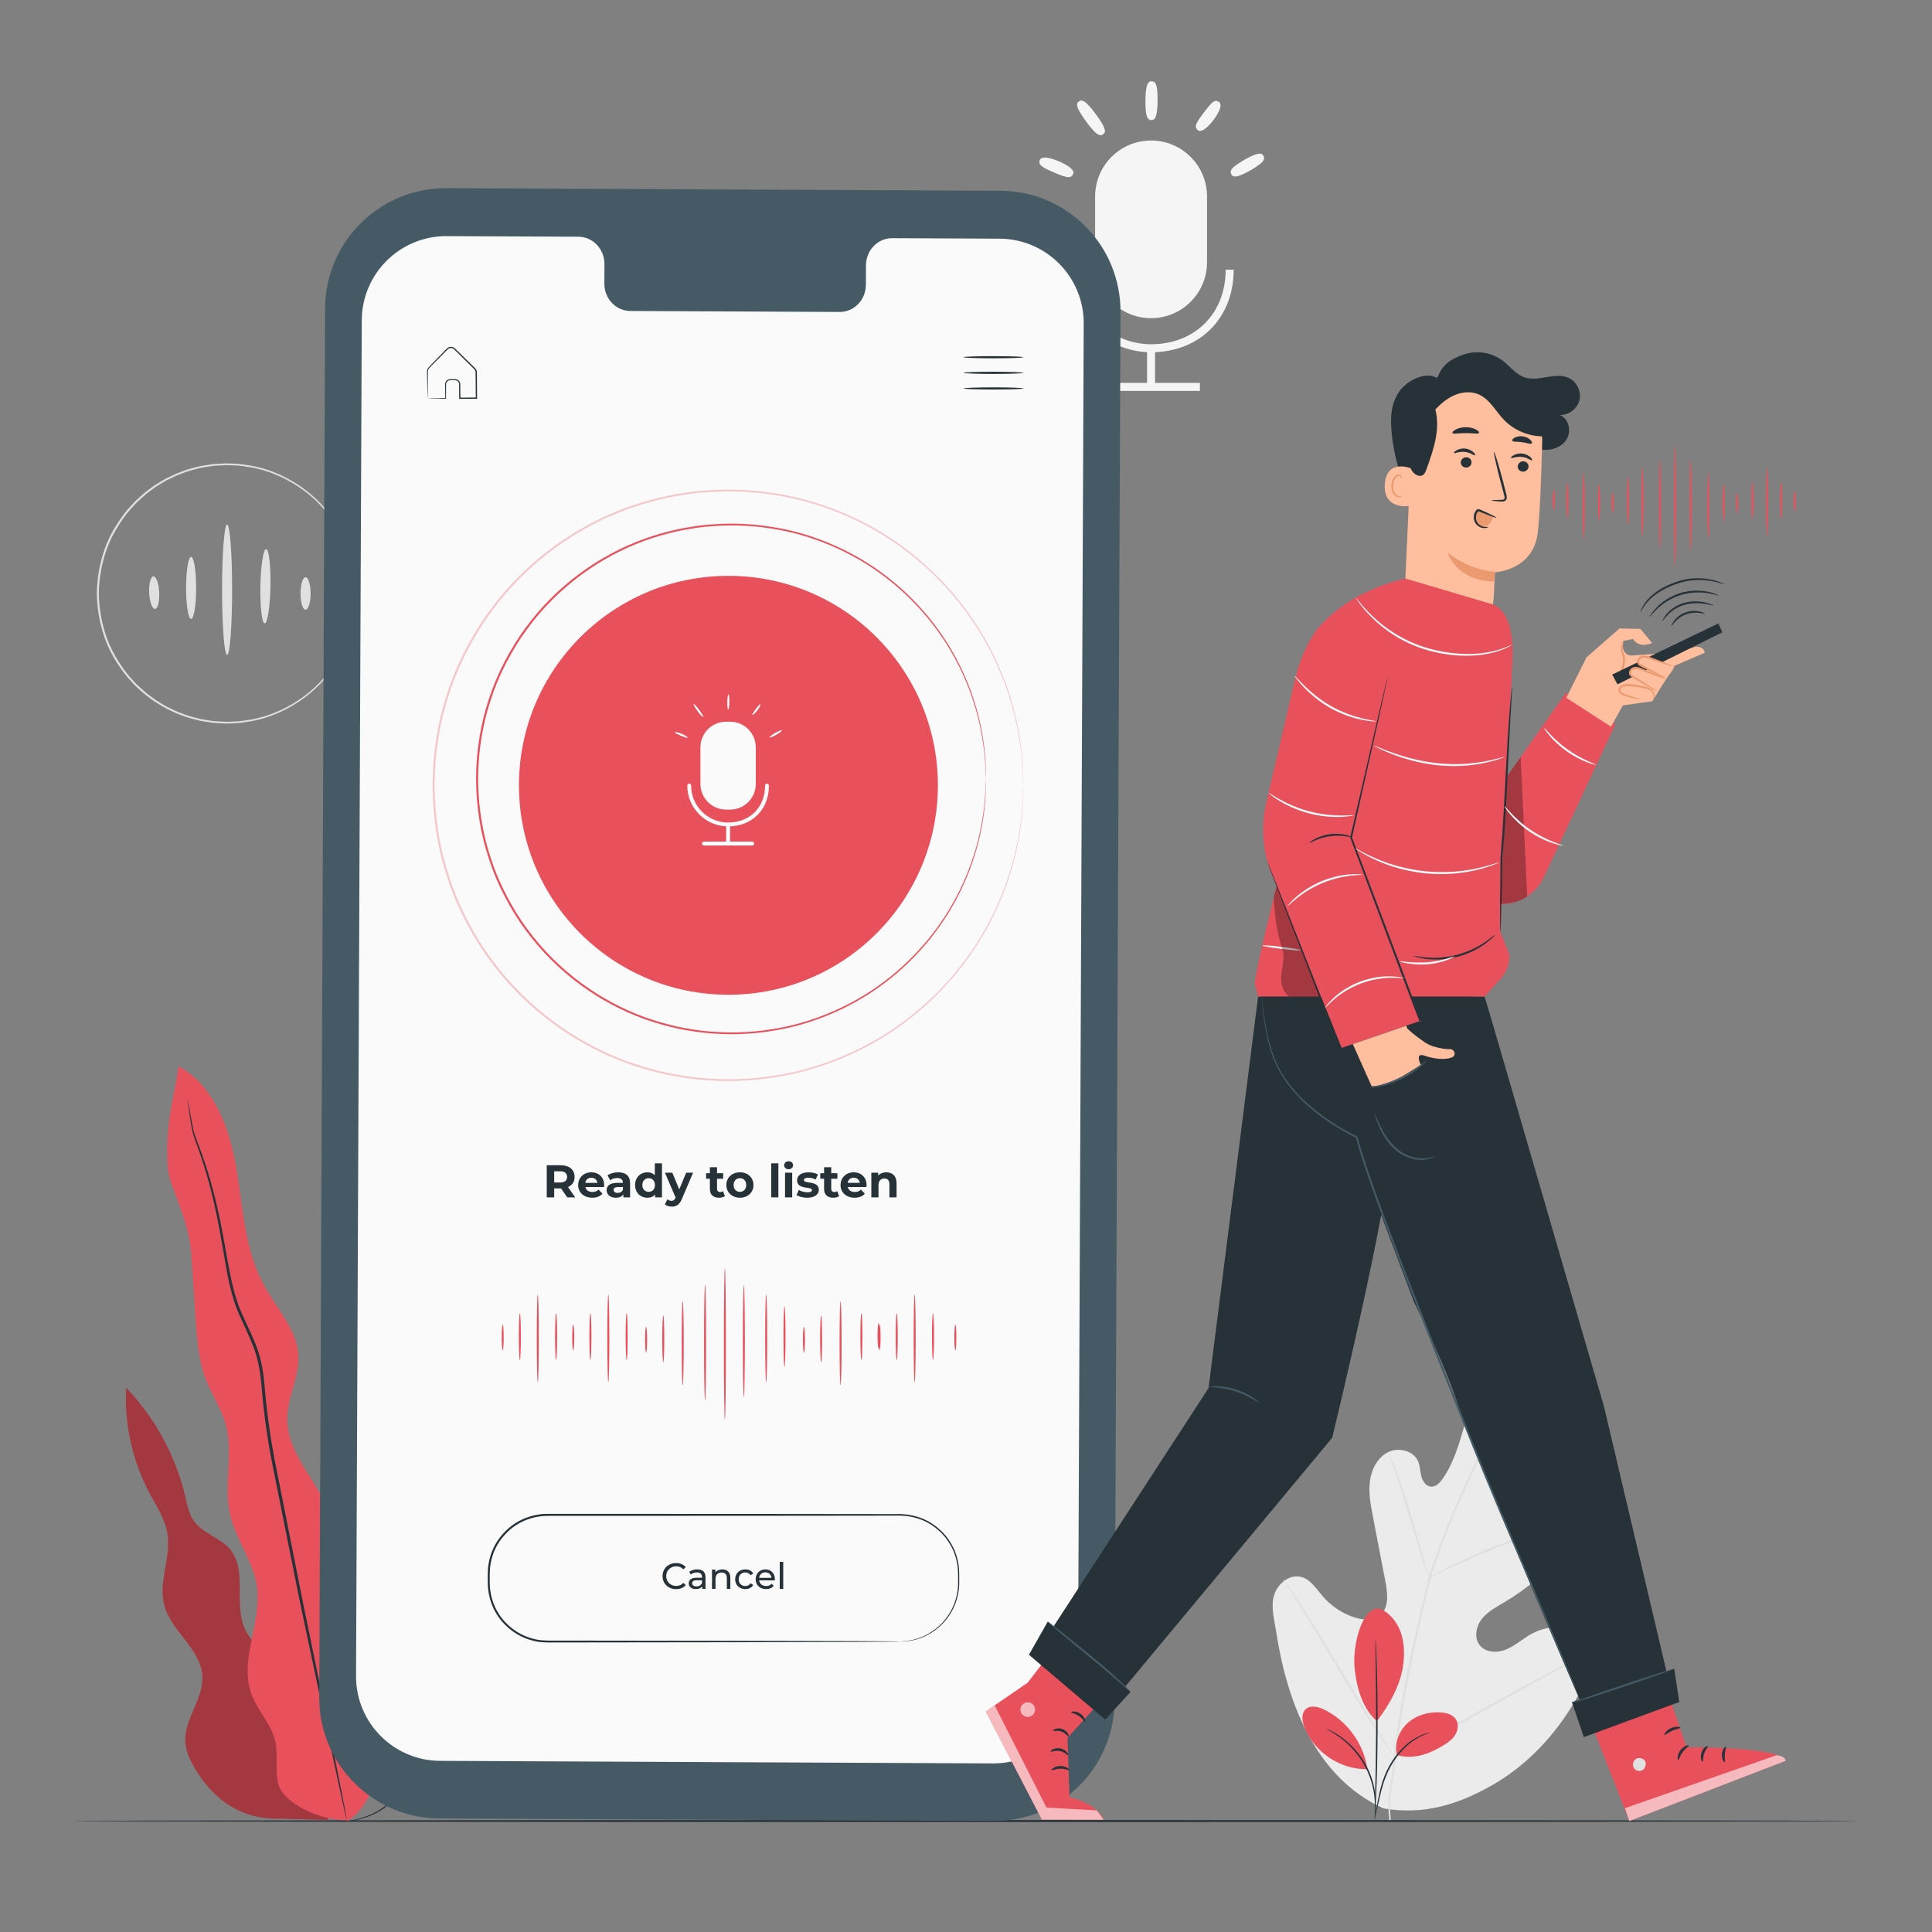 <?xml version="1.0" encoding="utf-8"?>
<!-- Generator: Adobe Illustrator 27.5.0, SVG Export Plug-In . SVG Version: 6.00 Build 0)  -->
<svg version="1.1" xmlns="http://www.w3.org/2000/svg" xmlns:xlink="http://www.w3.org/1999/xlink" x="0px" y="0px"
	 viewBox="0 0 500 500" style="enable-background:new 0 0 500 500;" xml:space="preserve">
<rect x="0" y="0" width="500" height="500" fill="#808080" stroke="none"/>
<g id="Background_Complete">
	<g>
		<g>
			<g>
				<path style="fill:#E0E0E0;" d="M58.774,169.506c-0.719,0-1.302-7.561-1.302-16.885c0-9.328,0.583-16.887,1.302-16.887
					c0.719,0,1.302,7.559,1.302,16.887C60.076,161.945,59.493,169.506,58.774,169.506z"/>
			</g>
		</g>
		<g>
			<g>
				<path style="fill:#E0E0E0;" d="M49.458,160.189c-0.719,0-1.302-3.598-1.302-8.035c0-4.439,0.583-8.036,1.302-8.036
					c0.719,0,1.302,3.597,1.302,8.036C50.76,156.592,50.177,160.189,49.458,160.189z"/>
			</g>
		</g>
		<g>
			<g>
				<path style="fill:#E0E0E0;" d="M40.114,157.587c-0.718,0.035-1.393-1.82-1.506-4.143c-0.113-2.324,0.377-4.235,1.095-4.271
					c0.718-0.035,1.392,1.82,1.506,4.144C41.322,155.64,40.832,157.552,40.114,157.587z"/>
			</g>
		</g>
		<g>
			<g>
				<path style="fill:#E0E0E0;" d="M68.504,161.324c-0.719-0.014-1.218-4.327-1.114-9.633c0.104-5.307,0.77-9.597,1.489-9.583
					c0.719,0.014,1.218,4.327,1.114,9.634C69.889,157.048,69.223,161.338,68.504,161.324z"/>
			</g>
		</g>
		<g>
			<g>
				<path style="fill:#E0E0E0;" d="M79.077,157.794c-0.719,0-1.302-1.884-1.302-4.206c0-2.324,0.583-4.207,1.302-4.207
					c0.719,0,1.302,1.883,1.302,4.207C80.378,155.911,79.795,157.794,79.077,157.794z"/>
			</g>
		</g>
		<g>
			<g>
				<path style="fill:#E0E0E0;" d="M92.224,153.588c0,0-0.027-0.184-0.054-0.541c-0.025-0.378-0.06-0.906-0.106-1.587
					c-0.021-0.351-0.045-0.74-0.072-1.169c-0.046-0.428-0.138-0.892-0.214-1.396c-0.16-1.008-0.313-2.178-0.699-3.449
					c-0.591-2.582-1.801-5.632-3.709-8.864c-1.923-3.219-4.695-6.581-8.47-9.435c-3.763-2.827-8.511-5.231-13.993-6.203
					c-1.374-0.194-2.763-0.477-4.202-0.485c-0.716-0.025-1.438-0.094-2.166-0.083c-0.727,0.038-1.46,0.076-2.198,0.114
					c-0.368,0.026-0.741,0.023-1.11,0.072l-1.108,0.171c-0.739,0.123-1.491,0.209-2.234,0.364c-1.466,0.399-2.985,0.697-4.428,1.301
					c-1.49,0.477-2.89,1.213-4.33,1.904c-0.701,0.38-1.373,0.824-2.067,1.235c-0.707,0.394-1.354,0.885-2.003,1.381
					c-1.35,0.926-2.53,2.085-3.766,3.201c-1.117,1.236-2.29,2.445-3.252,3.848c-1.976,2.743-3.701,5.792-4.745,9.144
					c-1.082,3.332-1.665,6.87-1.713,10.471c0.048,3.602,0.629,7.142,1.71,10.475c1.043,3.354,2.769,6.403,4.745,9.147
					c0.963,1.403,2.136,2.613,3.253,3.849c1.236,1.116,2.416,2.276,3.766,3.202c0.649,0.496,1.296,0.987,2.004,1.381
					c0.694,0.412,1.367,0.855,2.068,1.236c1.44,0.691,2.841,1.427,4.331,1.904c1.444,0.604,2.963,0.901,4.429,1.301
					c0.743,0.154,1.495,0.241,2.235,0.363l1.108,0.171c0.369,0.049,0.741,0.046,1.11,0.072c0.738,0.038,1.471,0.076,2.199,0.114
					c0.728,0.011,1.45-0.058,2.166-0.083c1.439-0.007,2.828-0.291,4.202-0.485c5.482-0.972,10.231-3.377,13.993-6.204
					c3.774-2.854,6.547-6.216,8.469-9.435c1.907-3.233,3.117-6.283,3.708-8.864c0.386-1.271,0.539-2.44,0.699-3.449
					c0.076-0.505,0.168-0.968,0.214-1.396c0.026-0.428,0.05-0.818,0.072-1.168c0.046-0.681,0.081-1.209,0.106-1.587
					C92.196,153.771,92.224,153.588,92.224,153.588s0.009,0.183-0.001,0.542c-0.013,0.379-0.031,0.909-0.054,1.593
					c-0.014,0.352-0.03,0.744-0.047,1.175c-0.037,0.43-0.122,0.897-0.19,1.405c-0.145,1.015-0.282,2.193-0.656,3.476
					c-0.564,2.605-1.755,5.688-3.654,8.963c-1.915,3.261-4.694,6.675-8.496,9.579c-3.789,2.877-8.587,5.332-14.137,6.335
					c-1.391,0.202-2.798,0.492-4.256,0.505c-0.726,0.027-1.458,0.099-2.195,0.09c-0.737-0.036-1.48-0.073-2.229-0.109
					c-0.374-0.025-0.751-0.022-1.125-0.07l-1.124-0.17c-0.75-0.122-1.513-0.209-2.267-0.363c-1.488-0.4-3.029-0.701-4.495-1.309
					c-1.512-0.482-2.936-1.225-4.398-1.924c-0.712-0.385-1.396-0.833-2.101-1.25c-0.718-0.399-1.376-0.896-2.036-1.398
					c-1.371-0.939-2.572-2.113-3.827-3.245c-1.136-1.252-2.328-2.481-3.307-3.904c-2.009-2.784-3.763-5.881-4.825-9.286
					c-1.101-3.385-1.692-6.981-1.74-10.639c0.048-3.657,0.641-7.251,1.742-10.635c1.063-3.404,2.816-6.5,4.825-9.283
					c0.979-1.423,2.171-2.65,3.307-3.902c1.255-1.132,2.456-2.306,3.826-3.244c0.66-0.502,1.317-0.999,2.035-1.398
					c0.705-0.417,1.388-0.865,2.1-1.25c1.462-0.699,2.885-1.442,4.397-1.924c1.466-0.608,3.007-0.909,4.495-1.309
					c0.754-0.154,1.517-0.241,2.267-0.363l1.124-0.17c0.374-0.049,0.752-0.046,1.125-0.071c0.748-0.037,1.491-0.073,2.229-0.109
					c0.737-0.01,1.469,0.063,2.194,0.09c1.458,0.013,2.865,0.303,4.255,0.505c5.55,1.003,10.347,3.458,14.137,6.334
					c3.802,2.904,6.581,6.317,8.497,9.579c1.9,3.275,3.09,6.359,3.655,8.964c0.373,1.283,0.511,2.462,0.656,3.477
					c0.068,0.508,0.152,0.975,0.19,1.405c0.017,0.431,0.033,0.822,0.047,1.175c0.023,0.684,0.042,1.214,0.054,1.593
					C92.232,153.404,92.224,153.588,92.224,153.588z"/>
			</g>
		</g>
	</g>
	<g>
		<g>
			<g>
				<path style="fill:#F5F5F5;" d="M297.897,82.344L297.897,82.344c-7.998,0-14.482-6.484-14.482-14.481V50.847
					c0-7.998,6.484-14.482,14.482-14.482l0,0c7.998,0,14.481,6.484,14.481,14.482v17.016
					C312.378,75.861,305.895,82.344,297.897,82.344z"/>
			</g>
		</g>
		<g>
			<g>
				<path style="fill:#F5F5F5;" d="M297.899,91.164c-11.791,0-21.381-9.59-21.381-21.379h2.071c0,10.646,8.662,19.308,19.308,19.308
					c11.368-0.012,19.308-7.952,19.308-19.308h2.071C319.276,82.359,310.485,91.151,297.899,91.164z"/>
			</g>
		</g>
		<g>
			<g>
				<rect x="296.861" y="90.115" style="fill:#F5F5F5;" width="2.071" height="10.468"/>
			</g>
		</g>
		<g>
			<g>
				<rect x="285.256" y="99.091" style="fill:#F5F5F5;" width="25.281" height="2.071"/>
			</g>
		</g>
		<g>
			<g>
				<g>
					<path style="fill:#F5F5F5;" d="M276.55,45.842c-0.757,0-1.918-0.416-3.738-1.187c-3.087-1.316-4.118-1.979-3.752-3.081
						l0.144-0.431l0.484-0.252c1.082-0.486,3.819,0.636,4.357,0.865c0.536,0.228,3.245,1.423,3.643,2.54l0.152,0.428l-0.208,0.493
						c-0.002,0.001-0.002,0.002-0.002,0.003v0.001C277.408,45.641,277.076,45.842,276.55,45.842z"/>
				</g>
			</g>
		</g>
		<g>
			<g>
				<g>
					<path style="fill:#F5F5F5;" d="M284.819,35c-0.657,0-1.659-0.736-3.74-3.564c-2.47-3.352-2.345-4.166-2.304-4.433l0.067-0.425
						l0.726-0.573l0.496,0.05c0.267,0.04,1.082,0.162,3.55,3.514c2.889,3.92,2.553,4.663,1.861,5.176l-0.004,0.002
						C285.276,34.889,285.074,35,284.819,35z"/>
				</g>
			</g>
		</g>
		<g>
			<g>
				<g>
					<path style="fill:#F5F5F5;" d="M297.575,31.082l-0.397-0.343c-0.194-0.185-0.787-0.752-0.744-4.7
						c0.042-3.951,0.649-4.504,0.848-4.685l0.334-0.303l0.522,0.006c0.631,0.049,1.501,0.118,1.446,5.015
						c-0.055,4.896-0.924,4.947-1.557,4.983L297.575,31.082z"/>
				</g>
			</g>
		</g>
		<g>
			<g>
				<g>
					<path style="fill:#F5F5F5;" d="M310.28,33.894l-0.431-0.345c-0.91-0.84-0.093-2.023,1.693-4.405
						c1.79-2.372,2.698-3.489,3.768-2.85l0.398,0.232l0.142,0.542c0.247,1.229-1.582,3.693-1.792,3.97
						c-0.204,0.275-2.067,2.714-3.313,2.818L310.28,33.894z"/>
				</g>
			</g>
		</g>
		<g>
			<g>
				<g>
					<path style="fill:#F5F5F5;" d="M319.652,45.682c-0.57,0-0.813-0.272-0.993-0.587c-0.554-0.974,0.516-1.806,1.032-2.207
						c0.603-0.468,1.438-1.013,2.351-1.534c3.841-2.186,4.545-1.694,4.944-1.002c0.554,0.974-0.516,1.806-1.032,2.207
						c-0.603,0.468-1.438,1.013-2.352,1.533C321.503,45.287,320.34,45.682,319.652,45.682z"/>
				</g>
			</g>
		</g>
	</g>
	<g>
		<g>
			<g>
				<g>
					<g>
						<g>
							<path style="fill:#EBEBEB;" d="M358.031,468.014c-17.715-8.042-25.05-27.715-27.825-46.109
								c-0.464-3.07-1.396-6.224-0.442-9.171c0.955-2.946,4.001-5.405,6.972-4.627c2.464,0.646,3.941,3.098,5.613,5.042
								c2.225,2.587,5.183,4.52,8.425,5.505c2.13,0.647,4.648,0.817,6.37-0.597c2.362-1.941,1.997-5.634,1.414-8.666
								c-1.087-5.649-2.172-11.299-3.258-16.947c-0.583-3.031-1.167-6.128-0.758-9.183c0.409-3.055,1.997-6.118,4.734-7.463
								c2.737-1.345,6.616-0.344,7.777,2.513c0.483,1.189,0.47,2.519,0.788,3.763c0.318,1.244,1.164,2.529,2.426,2.658
								c1.277,0.131,2.332-0.955,3.074-2.012c2.563-3.646,3.955-7.988,5.212-12.282c1.257-4.294,2.439-8.671,4.66-12.541
								c2.221-3.87,5.66-7.248,9.96-8.302c4.301-1.053,9.429,0.769,11.32,4.831c1.896,4.073,0.206,8.878-1.866,12.845
								c-3.075,5.887-6.998,11.316-11.606,16.063c-0.83,0.857-1.731,1.783-1.888,2.975c-0.283,2.146,2.007,3.799,4.128,4.093
								c2.402,0.333,4.813-0.358,7.23-0.519c2.418-0.161,5.175,0.406,6.486,2.477c1.819,2.871-0.171,6.604-2.328,9.207
								c-4.319,5.214-9.529,9.666-15.331,13.103c-2.081,1.231-4.297,2.385-5.805,4.287c-1.509,1.904-2.089,4.832-0.604,6.767
								c1.486,1.938,4.404,2.103,6.662,1.235c2.257-0.867,4.114-2.526,6.187-3.78c3.878-2.349,9.316-3.062,12.657,0.046
								c2.196,2.043,2.963,5.313,2.599,8.302c-0.363,2.989-1.712,5.756-3.207,8.354c-5.227,9.083-12.611,16.986-21.662,22.137
								C377.093,467.171,368.298,469.744,358.031,468.014"/>
						</g>
					</g>
				</g>
			</g>
		</g>
		<g>
			<g>
				<g>
					<g>
						<g>
							<g>
								<path style="fill:#E0E0E0;" d="M359.56,471.326c-0.683-7.364,0.065-5.927,1.061-15.648
									c0.977-9.724,2.931-20.294,5.355-31.28c0.616-2.744,1.225-5.455,1.825-8.127c0.605-2.666,1.205-5.31,1.952-7.859
									c1.471-5.107,3.275-9.905,5.13-14.406c1.853-4.503,3.776-8.709,5.602-12.628c1.836-3.917,3.616-7.536,5.378-10.765
									c3.506-6.474,6.946-11.351,9.444-14.603c1.246-1.631,2.253-2.864,2.948-3.691c0.335-0.393,0.598-0.703,0.795-0.935
									c0.182-0.208,0.278-0.312,0.286-0.305c0.008,0.006-0.073,0.122-0.241,0.343c-0.187,0.241-0.436,0.562-0.752,0.971
									c-0.664,0.85-1.643,2.104-2.861,3.753c-2.44,3.289-5.816,8.184-9.267,14.663c-1.736,3.232-3.49,6.852-5.304,10.772
									c-1.807,3.926-3.711,8.132-5.547,12.629c-1.836,4.495-3.622,9.279-5.078,14.36c-0.739,2.537-1.331,5.158-1.935,7.831
									c-0.599,2.671-1.206,5.381-1.822,8.123c-2.422,10.977-4.387,21.518-5.39,31.21c-1.02,9.687-1.81,8.214-1.181,15.556"/>
							</g>
						</g>
					</g>
				</g>
			</g>
		</g>
		<g>
			<g>
				<g>
					<g>
						<g>
							<g>
								<path style="fill:#E0E0E0;" d="M369.908,408.361c-0.036,0.013-0.225-0.429-0.537-1.24c-0.315-0.809-0.732-1.994-1.226-3.466
									c-0.99-2.941-2.219-7.051-3.557-11.586c-1.338-4.538-2.622-8.618-3.654-11.536c-0.512-1.461-0.938-2.639-1.244-3.449
									c-0.301-0.813-0.45-1.27-0.414-1.286c0.036-0.015,0.254,0.412,0.618,1.201c0.369,0.786,0.854,1.946,1.415,3.394
									c1.133,2.893,2.483,6.971,3.822,11.513c1.309,4.479,2.492,8.531,3.396,11.627c0.417,1.396,0.77,2.572,1.053,3.517
									C369.826,407.881,369.946,408.348,369.908,408.361z"/>
							</g>
						</g>
					</g>
				</g>
			</g>
		</g>
		<g>
			<g>
				<g>
					<g>
						<g>
							<g>
								<path style="fill:#E0E0E0;" d="M407.568,393.822c0.008,0.039-0.535,0.206-1.522,0.475c-0.984,0.275-2.411,0.665-4.158,1.204
									c-3.502,1.049-8.288,2.669-13.491,4.686c-5.201,2.027-9.829,4.062-13.134,5.631c-1.659,0.773-2.984,1.434-3.903,1.886
									c-0.917,0.455-1.433,0.691-1.453,0.657c-0.019-0.036,0.462-0.337,1.35-0.855c0.889-0.513,2.19-1.231,3.831-2.054
									c3.269-1.667,7.888-3.767,13.104-5.802c5.218-2.022,10.043-3.587,13.585-4.539c1.767-0.49,3.214-0.823,4.218-1.031
									C407,393.877,407.559,393.783,407.568,393.822z"/>
							</g>
						</g>
					</g>
				</g>
			</g>
		</g>
		<g>
			<g>
				<g>
					<g>
						<g>
							<g>
								<path style="fill:#E0E0E0;" d="M360.967,454.872c-0.016,0.011-0.138-0.135-0.356-0.426
									c-0.251-0.348-0.558-0.773-0.929-1.288c-0.802-1.122-1.92-2.775-3.275-4.836c-2.713-4.12-6.28-9.928-10.131-16.391
									c-3.853-6.465-7.362-12.299-9.984-16.47c-1.282-2.026-2.337-3.692-3.121-4.931c-0.337-0.538-0.614-0.982-0.842-1.347
									c-0.187-0.311-0.278-0.48-0.261-0.492c0.017-0.01,0.138,0.136,0.356,0.427c0.251,0.348,0.557,0.772,0.929,1.286
									c0.802,1.122,1.92,2.775,3.275,4.836c2.713,4.12,6.28,9.928,10.132,16.394c3.852,6.463,7.36,12.297,9.983,16.468
									c1.283,2.025,2.337,3.692,3.12,4.93c0.337,0.538,0.615,0.983,0.842,1.347C360.893,454.692,360.984,454.861,360.967,454.872z
									"/>
							</g>
						</g>
					</g>
				</g>
			</g>
		</g>
		<g>
			<g>
				<g>
					<g>
						<g>
							<g>
								<path style="fill:#E0E0E0;" d="M409.707,428.532c0.008,0.018-0.156,0.123-0.475,0.308c-0.38,0.211-0.847,0.47-1.412,0.784
									c-1.307,0.709-3.071,1.667-5.218,2.83c-4.405,2.391-10.451,5.763-17.127,9.498c-6.677,3.737-12.761,7.057-17.217,9.357
									c-2.228,1.151-4.039,2.064-5.304,2.669c-0.585,0.276-1.068,0.503-1.46,0.688c-0.337,0.152-0.519,0.223-0.527,0.205
									c-0.008-0.018,0.156-0.123,0.475-0.309c0.379-0.21,0.846-0.469,1.412-0.783c1.307-0.709,3.07-1.666,5.217-2.83
									c4.405-2.391,10.452-5.763,17.13-9.5c6.676-3.736,12.758-7.055,17.214-9.355c2.228-1.151,4.039-2.064,5.305-2.669
									c0.586-0.276,1.067-0.504,1.461-0.689C409.517,428.585,409.698,428.515,409.707,428.532z"/>
							</g>
						</g>
					</g>
				</g>
			</g>
		</g>
	</g>
</g>
<g id="Background_Simple" style="display:none;">
	<path style="display:inline;fill:#EBEBEB;" d="M446.353,103.715l-2.677-4.356c-22.223-36.162-62.648-57.628-104.968-54.378
		c-4.834,0.371-9.645,1.054-14.398,2.059c-38.025,8.037-71.112,36.432-84.826,72.798c-8.066,21.387-10.319,46.011-25.625,62.987
		c-19.92,22.094-53.739,22.787-83.473,21.872c-29.734-0.915-63.575-0.135-83.398,22.046c-12.415,13.891-16.361,33.646-15.359,52.249
		c2.65,49.253,37.407,93.293,81.607,115.183c44.201,21.89,96.243,23.85,144.618,14.221c67.768-13.49,132.215-50.535,170.952-107.753
		C467.544,243.424,477.347,165.471,446.353,103.715z"/>
</g>
<g id="Floor">
	<g>
		<g>
			<path style="fill:#263238;" d="M481.421,471.281c0,0.144-103.619,0.26-231.41,0.26c-127.835,0-231.432-0.117-231.432-0.26
				c0-0.144,103.597-0.26,231.432-0.26C377.802,471.021,481.421,471.138,481.421,471.281z"/>
		</g>
	</g>
</g>
<g id="Plant">
	<g>
		<g>
			<g>
				<g>
					<path style="fill:#E8505B;" d="M76.235,441.961c1.043-4.139-1.691-8.273-4.745-11.254c-3.055-2.981-6.702-5.647-8.305-9.603
						c-2.597-6.409,0.798-14.745-3.602-20.08c-2.588-3.138-7.203-4.167-9.503-7.522c-1.206-1.76-1.606-3.929-2.088-6.007
						c-2.459-10.602-7.828-20.514-15.366-28.365c-0.467,9.456,1.672,19.029,6.121,27.386c1.789,3.36,3.98,6.632,4.588,10.389
						c0.987,6.101-2.386,12.411-0.852,18.398c1.754,6.847,9.483,11.393,9.888,18.45c0.343,5.966-4.829,11.233-4.407,17.194
						c0.18,2.538,1.371,4.889,2.695,7.062c4.658,7.644,11.466,12.889,21.739,12.659l12.586,0.369L76.235,441.961z"/>
				</g>
			</g>
		</g>
		<g style="opacity:0.3;">
			<g>
				<g>
					<g>
						<path d="M76.235,441.961c1.043-4.139-1.691-8.273-4.745-11.254c-3.055-2.981-6.702-5.647-8.305-9.603
							c-2.597-6.409,0.798-14.745-3.602-20.08c-2.588-3.138-7.203-4.167-9.503-7.522c-1.206-1.76-1.606-3.929-2.088-6.007
							c-2.459-10.602-7.828-20.514-15.366-28.365c-0.467,9.456,1.672,19.029,6.121,27.386c1.789,3.36,3.98,6.632,4.588,10.389
							c0.987,6.101-2.386,12.411-0.852,18.398c1.754,6.847,9.483,11.393,9.888,18.45c0.343,5.966-4.829,11.233-4.407,17.194
							c0.18,2.538,1.371,4.889,2.695,7.062c4.658,7.644,11.466,12.889,21.739,12.659l12.586,0.369L76.235,441.961z"/>
					</g>
				</g>
			</g>
		</g>
		<g>
			<g>
				<g>
					<g>
						<g>
							<g>
								<path style="fill:#263238;" d="M87.535,471.353c0,0,0.301-0.011,0.88,0.007c0.58-0.02,1.445-0.053,2.558-0.261
									c1.113-0.195,2.481-0.525,4.025-1.116c1.534-0.597,3.278-1.439,4.914-2.808c0.783-0.707,1.549-1.57,1.937-2.66
									c0.391-1.093,0.458-2.365,0.516-3.661c0.049-1.305,0.029-2.687,0.242-4.121c0.199-1.439,0.756-2.882,1.537-4.216
									c1.499-2.689,3.878-5.148,4.586-8.533c0.792-3.351,0.161-7.035-0.468-10.82c-0.621-3.759-1.26-8.004,0.201-12.115
									c1.364-4.068,4.089-7.655,5.369-11.945c1.289-4.31,0.631-9.054,0.877-13.911c0.112-2.428,0.577-4.953,1.645-7.254
									c1.035-2.306,2.433-4.421,3.483-6.705c2.125-4.589,2.49-9.878,3.061-15.169c0.279-2.657,0.562-5.341,0.847-8.052
									c0.276-2.689,0.511-5.503,1.37-8.189c0.775-2.699,1.898-5.295,2.989-7.891c0.533-1.297,1.09-2.606,1.39-3.932
									c0.212-1.325,0.289-2.797,0.363-4.201c0.121-2.843-0.012-5.709-0.382-8.576c-0.355-2.868-0.896-5.75-1.229-8.693
									c-0.021-0.174-0.041-0.347-0.06-0.507l0.577,0.315c-2.561,1.302-4.758,3.231-6.459,5.519
									c-1.729,2.271-2.998,4.854-4.011,7.492c-2.035,5.308-2.76,10.918-3.799,16.364c-1.014,5.434-2.369,10.863-5.202,15.502
									c-1.407,2.306-3.073,4.363-4.497,6.517c-1.424,2.14-2.629,4.428-2.978,6.879c-0.728,4.954,2.209,9.643,1.631,14.667
									c-0.224,2.48-1.198,4.766-2.362,6.811c-1.163,2.059-2.511,3.938-3.774,5.807c-1.262,1.867-2.447,3.738-3.307,5.709
									c-0.874,1.964-1.35,4.032-1.482,6.106c-0.297,4.146,0.311,8.183,0.002,12.065c-0.26,3.906-1.628,7.434-3.154,10.542
									c-1.537,3.124-3.232,5.922-4.646,8.621c-0.711,1.345-1.368,2.667-1.897,3.968c-0.556,1.29-0.833,2.624-1.091,3.891
									c-0.413,2.564-0.385,4.963-0.12,7.08c0.517,4.26,2.073,7.332,3.468,9.079C86.495,470.718,87.59,471.29,87.535,471.353
									c0,0-0.251-0.157-0.722-0.5c-0.24-0.167-0.533-0.381-0.83-0.697c-0.304-0.306-0.691-0.634-1.024-1.097
									c-1.455-1.736-3.08-4.832-3.652-9.139c-0.292-2.141-0.346-4.571,0.052-7.183c0.251-1.293,0.522-2.654,1.082-3.984
									c0.529-1.333,1.179-2.661,1.885-4.021c1.403-2.723,3.08-5.532,4.585-8.637c1.496-3.093,2.813-6.552,3.047-10.361
									c0.289-3.803-0.336-7.825-0.053-12.07c0.126-2.119,0.614-4.287,1.51-6.316c0.881-2.036,2.082-3.943,3.345-5.824
									c1.263-1.881,2.596-3.754,3.727-5.771c1.134-2.005,2.055-4.201,2.259-6.545c0.584-4.718-2.375-9.377-1.661-14.703
									c0.37-2.618,1.638-5.01,3.081-7.188c1.448-2.194,3.105-4.25,4.471-6.499c2.747-4.51,4.081-9.837,5.085-15.25
									c1.029-5.412,1.754-11.082,3.825-16.501c1.032-2.692,2.33-5.341,4.118-7.693c1.759-2.367,4.054-4.39,6.741-5.754l0.51-0.259
									l0.068,0.575c0.019,0.158,0.039,0.33,0.059,0.502c0.329,2.909,0.869,5.784,1.227,8.687c0.374,2.899,0.509,5.822,0.384,8.708
									c-0.081,1.457-0.144,2.846-0.382,4.33c-0.331,1.453-0.9,2.765-1.437,4.075c-1.097,2.605-2.205,5.163-2.966,7.805
									c-0.842,2.623-1.068,5.334-1.353,8.056c-0.289,2.709-0.574,5.391-0.857,8.046c-0.581,5.269-0.945,10.644-3.151,15.397
									c-1.089,2.351-2.489,4.46-3.495,6.693c-1.033,2.218-1.481,4.609-1.6,6.998c-0.263,4.755,0.405,9.571-0.944,14.059
									c-1.354,4.444-4.094,8.013-5.421,11.956c-1.422,3.941-0.832,8.054-0.227,11.825c0.607,3.78,1.246,7.542,0.405,11.027
									c-0.776,3.543-3.225,6.024-4.694,8.639c-0.773,1.304-1.31,2.669-1.514,4.056c-0.217,1.387-0.211,2.757-0.271,4.073
									c-0.072,1.314-0.144,2.595-0.571,3.763c-0.433,1.172-1.247,2.059-2.061,2.78c-1.698,1.388-3.474,2.214-5.034,2.795
									c-1.57,0.574-2.956,0.881-4.083,1.053C88.736,471.625,87.535,471.353,87.535,471.353z"/>
							</g>
						</g>
					</g>
				</g>
				<g>
					<g>
						<g>
							<g>
								<path style="fill:#263238;" d="M126.454,322.88c0.013,0.003,0,0.137-0.039,0.397c-0.051,0.306-0.115,0.684-0.193,1.15
									c-0.192,1.011-0.424,2.493-0.849,4.411c-0.453,1.929-1.545,4.07-2.456,6.666c-0.956,2.587-1.924,5.577-2.812,8.933
									c-0.901,3.354-1.695,7.074-2.534,11.082c-0.859,3.974-1.756,8.382-3.946,12.501c-1.02,2.072-2.152,4.137-3.029,6.348
									c-0.896,2.201-1.369,4.588-1.704,7.057c-0.562,4.964-1.456,10.124-2.621,15.302c-2.488,10.33-4.858,20.168-7.017,29.126
									c-2.254,8.91-4.284,16.939-5.996,23.707c-1.723,6.694-3.123,12.131-4.11,15.966c-0.489,1.833-0.876,3.28-1.157,4.331
									c-0.13,0.455-0.235,0.824-0.321,1.121c-0.077,0.252-0.122,0.379-0.136,0.375c-0.014-0.003,0.006-0.137,0.056-0.395
									c0.065-0.303,0.145-0.678,0.243-1.141c0.245-1.06,0.583-2.519,1.011-4.367c0.928-3.849,2.243-9.308,3.863-16.027
									c1.664-6.78,3.638-14.823,5.829-23.749c2.138-8.956,4.485-18.791,6.95-29.118c1.164-5.185,2.05-10.251,2.627-15.24
									c0.342-2.485,0.838-4.962,1.771-7.231c0.909-2.268,2.059-4.344,3.079-6.394c2.173-4.044,3.064-8.323,3.958-12.313
									c0.866-3.997,1.696-7.729,2.636-11.09c0.928-3.364,1.94-6.358,2.94-8.943c0.961-2.605,2.091-4.721,2.574-6.588
									c0.464-1.872,0.751-3.371,0.992-4.363c0.11-0.46,0.199-0.833,0.271-1.134C126.4,323.006,126.44,322.877,126.454,322.88z"/>
							</g>
						</g>
					</g>
				</g>
			</g>
			<g>
				<g>
					<g>
						<g>
							<path style="fill:#E8505B;" d="M89.756,471.38c8.191-4.933,10.466-19.776,6.987-28.682
								c-3.479-8.907-9.527-17.028-10.506-26.54c-0.753-7.312,1.6-14.834-0.144-21.974c-2.354-9.637-11.818-17.058-11.766-26.978
								c0.029-5.566,3.166-10.821,2.882-16.38c-0.348-6.818-5.614-12.199-8.89-18.189c-5.015-9.168-5.403-20.039-7.158-30.34
								c-1.756-10.301-5.748-21.322-14.915-26.338c-1.3,8.762-3.57,14.77-2.779,26.625c0.284,4.258,5.278,12.383,6.004,21.713
								c0.434,5.577,0.745,11.162,1.117,16.743c0.362,5.431,0.746,10.961,2.722,16.033c1.514,3.887,3.932,7.411,5.063,11.427
								c2.128,7.554-0.565,15.763,1.162,23.419c1.463,6.486,5.989,12.049,6.945,18.629c1.343,9.245-4.591,18.892-1.476,27.699
								c1.546,4.371,5.168,7.866,6.216,12.383c0.813,3.504-0.031,7.223,0.708,10.743c1.189,5.671,12.045,10.02,17.827,9.636"/>
						</g>
					</g>
				</g>
				<g>
					<g>
						<g>
							<g>
								<path style="fill:#263238;" d="M48.561,284.637c0.014-0.002,0.054,0.161,0.12,0.481c0.069,0.364,0.159,0.833,0.272,1.425
									c0.246,1.247,0.523,3.12,1.005,5.474c0.507,2.35,1.803,5.037,2.866,8.319c1.112,3.26,2.22,7.029,3.206,11.253
									c1.002,4.22,1.848,8.896,2.728,13.906c0.915,4.999,1.815,10.376,4.322,15.514c1.168,2.599,2.495,5.232,3.511,8.088
									c1.045,2.855,1.539,5.946,1.844,9.049c0.474,6.223,1.33,12.573,2.527,19.071c2.568,12.953,5.013,25.29,7.239,36.52
									c2.301,11.201,4.373,21.292,6.118,29.787c1.705,8.446,3.088,15.298,4.056,20.096c0.454,2.335,0.81,4.169,1.063,5.472
									c0.106,0.592,0.191,1.063,0.257,1.427c0.053,0.322,0.074,0.489,0.061,0.492c-0.014,0.003-0.061-0.158-0.141-0.475
									c-0.085-0.36-0.196-0.825-0.335-1.411c-0.288-1.296-0.694-3.119-1.21-5.441c-1.028-4.785-2.496-11.62-4.306-20.044
									c-1.793-8.485-3.922-18.564-6.286-29.752c-2.246-11.233-4.714-23.573-7.305-36.53c-1.197-6.491-2.059-12.935-2.519-19.133
									c-0.299-3.086-0.774-6.087-1.785-8.873c-0.986-2.796-2.295-5.419-3.463-8.04c-2.521-5.215-3.423-10.72-4.303-15.702
									c-0.852-5.019-1.664-9.682-2.626-13.894c-0.947-4.215-2.011-7.978-3.079-11.238c-1.013-3.271-2.272-5.981-2.745-8.393
									c-0.441-2.398-0.664-4.253-0.86-5.516c-0.08-0.597-0.144-1.071-0.194-1.437C48.561,284.806,48.547,284.639,48.561,284.637z"
									/>
							</g>
						</g>
					</g>
				</g>
			</g>
		</g>
	</g>
	<g>
		<g>
			<g>
				<path style="fill:#E8505B;" d="M357.162,416.343c2.53,1.098,4.392,3.437,5.326,6.033c0.934,2.596,1.018,5.431,0.707,8.172
					c-0.601,5.303-3.615,10.657-6.859,14.894c-4.466-3.897-5.493-10.696-5.798-14.178
					C350.057,425.761,352.529,415.523,357.162,416.343"/>
			</g>
		</g>
		<g>
			<g>
				<path style="fill:#E8505B;" d="M361.527,454.195c-0.715-2.997,0.532-6.285,2.833-8.335c2.301-2.05,5.515-2.917,8.588-2.682
					c1.421,0.109,2.956,0.523,3.77,1.693c0.76,1.094,0.675,2.62,0.058,3.8c-0.617,1.18-1.685,2.063-2.813,2.771
					C370.093,453.869,365.902,455.509,361.527,454.195"/>
			</g>
		</g>
		<g>
			<g>
				<g>
					<path style="fill:#263238;" d="M355.8,470.456c-0.027-0.006,0.034-0.393,0.159-1.089c0.14-0.766,0.322-1.756,0.54-2.945
						c0.494-2.461,1.127-5.986,3.04-9.408c1.887-3.414,4.528-5.928,6.752-7.175c1.104-0.639,2.071-1.02,2.753-1.218
						c0.337-0.113,0.612-0.157,0.793-0.201c0.183-0.039,0.28-0.052,0.283-0.039c0.032,0.086-1.547,0.371-3.688,1.693
						c-2.147,1.284-4.699,3.773-6.555,7.129c-1.875,3.351-2.548,6.828-3.109,9.275c-0.27,1.234-0.49,2.234-0.661,2.921
						C355.936,470.086,355.825,470.462,355.8,470.456z"/>
				</g>
			</g>
		</g>
		<g>
			<g>
				<g>
					<path style="fill:#263238;" d="M355.968,424.306c0.013,0,0.032,0.163,0.055,0.476c0.021,0.353,0.048,0.806,0.081,1.367
						c0.064,1.187,0.133,2.906,0.202,5.031c0.138,4.249,0.245,10.123,0.218,16.61c-0.029,6.49-0.188,12.362-0.362,16.611
						c-0.087,2.124-0.171,3.842-0.245,5.029c-0.038,0.56-0.069,1.013-0.093,1.366c-0.026,0.312-0.045,0.476-0.059,0.475
						c-0.013-0.001-0.02-0.165-0.019-0.478c0.005-0.354,0.012-0.807,0.02-1.369c0.03-1.237,0.072-2.943,0.122-5.031
						c0.104-4.248,0.22-10.118,0.249-16.604c0.027-6.483-0.037-12.353-0.105-16.602c-0.033-2.089-0.059-3.796-0.079-5.033
						c-0.003-0.562-0.006-1.016-0.008-1.369C355.947,424.471,355.955,424.307,355.968,424.306z"/>
				</g>
			</g>
		</g>
		<g>
			<g>
				<path style="fill:#E8505B;" d="M353.801,457.424c-1.016-6.417-5.341-12.218-11.2-15.024c-1.492-0.715-3.441-1.182-4.668-0.072
					c-1.229,1.112-0.953,3.107-0.352,4.652c2.501,6.425,9.219,10.962,16.114,10.88"/>
			</g>
		</g>
		<g>
			<g>
				<g>
					<path style="fill:#263238;" d="M343.325,447.43c0.012-0.024,0.348,0.124,0.948,0.413c0.301,0.143,0.669,0.319,1.071,0.571
						c0.401,0.251,0.886,0.495,1.363,0.855c0.487,0.344,1.031,0.71,1.56,1.174c0.555,0.432,1.095,0.955,1.66,1.508
						c1.1,1.134,2.208,2.487,3.154,4.052c0.931,1.574,1.606,3.189,2.078,4.698c0.212,0.762,0.417,1.486,0.525,2.182
						c0.151,0.688,0.207,1.341,0.268,1.935c0.082,0.592,0.054,1.135,0.074,1.608c0.022,0.474-0.009,0.881-0.036,1.213
						c-0.049,0.665-0.088,1.029-0.115,1.027c-0.087-0.003,0.065-1.475-0.196-3.82c-0.077-0.585-0.148-1.226-0.311-1.9
						c-0.119-0.683-0.333-1.391-0.55-2.138c-0.483-1.478-1.154-3.058-2.069-4.604c-0.93-1.537-2.009-2.873-3.077-4.002
						c-0.549-0.551-1.072-1.075-1.611-1.511c-0.512-0.468-1.039-0.841-1.511-1.196C344.63,448.117,343.286,447.505,343.325,447.43z"
						/>
				</g>
			</g>
		</g>
	</g>
</g>
<g id="Device">
	<g>
		<g>
			<g>
				<g>
					<g>
						<g>
							<g>
								<g>
									<g>
										<g>
											<g>
												<path style="fill:#455A64;" d="M257.088,471.281l-143.379-0.663c-17.244-0.079-31.161-14.119-31.088-31.364
													l1.519-359.454c0.073-17.254,14.122-31.18,31.376-31.101l143.379,0.662c17.244,0.08,31.16,14.12,31.088,31.365
													l-1.52,359.454C288.391,457.435,274.342,471.361,257.088,471.281z"/>
											</g>
										</g>
									</g>
								</g>
								<g>
									<g>
										<g>
											<g>
												<path style="fill:#FAFAFA;" d="M258.692,61.768l-27.799-0.128c-3.727-0.017-6.764,3.129-6.779,7.025l-0.023,5.043
													c-0.015,3.897-3.052,7.043-6.779,7.026l-54.186-0.251c-3.728-0.017-6.737-3.19-6.72-7.088l0.022-5.042
													c0.016-3.897-2.993-7.071-6.721-7.088l-9.777-0.045l-24.33-0.112c-12.083-0.055-21.923,9.697-21.974,21.781
													l-1.483,350.853c-0.051,12.078,9.695,21.911,21.772,21.967l143.092,0.66c12.083,0.056,21.922-9.697,21.974-21.781
													l1.483-350.854C280.514,71.657,270.768,61.824,258.692,61.768z"/>
											</g>
										</g>
									</g>
								</g>
							</g>
						</g>
					</g>
				</g>
			</g>
		</g>
		<g>
			<g>
				<g>
					<path style="fill:#E8505B;" d="M187.599,328.113c0.144,0,0.26,8.817,0.26,19.691c0,10.878-0.117,19.693-0.26,19.693
						c-0.144,0-0.26-8.815-0.26-19.693C187.339,336.93,187.455,328.113,187.599,328.113z"/>
				</g>
			</g>
			<g>
				<g>
					<path style="fill:#E8505B;" d="M182.468,332.44c0.144,0,0.26,6.732,0.26,15.033c0,8.305-0.117,15.035-0.26,15.035
						c-0.144,0-0.26-6.73-0.26-15.035C182.207,339.172,182.324,332.44,182.468,332.44z"/>
				</g>
			</g>
			<g>
				<g>
					<path style="fill:#E8505B;" d="M176.691,336.735c0.144,0,0.26,4.875,0.26,10.886c0,6.014-0.117,10.887-0.26,10.887
						c-0.144,0-0.26-4.874-0.26-10.887C176.431,341.61,176.547,336.735,176.691,336.735z"/>
				</g>
			</g>
			<g>
				<g>
					<path style="fill:#E8505B;" d="M171.655,340.438c0.144,0,0.26,2.719,0.26,6.073c0,3.355-0.117,6.073-0.26,6.073
						c-0.144,0-0.26-2.719-0.26-6.073C171.395,343.158,171.511,340.438,171.655,340.438z"/>
				</g>
			</g>
			<g>
				<g>
					<path style="fill:#E8505B;" d="M167.211,343.401c0.144,0,0.26,1.492,0.26,3.333c0,1.841-0.117,3.333-0.26,3.333
						c-0.144,0-0.26-1.492-0.26-3.333C166.951,344.893,167.068,343.401,167.211,343.401z"/>
				</g>
			</g>
			<g>
				<g>
					<path style="fill:#E8505B;" d="M162.175,339.846c0.144,0,0.26,2.719,0.26,6.073c0,3.355-0.117,6.073-0.26,6.073
						c-0.144,0-0.26-2.719-0.26-6.073C161.915,342.565,162.031,339.846,162.175,339.846z"/>
				</g>
			</g>
			<g>
				<g>
					<path style="fill:#E8505B;" d="M157.435,334.958c0.144,0,0.26,5.107,0.26,11.405c0,6.3-0.117,11.406-0.26,11.406
						s-0.26-5.106-0.26-11.406C157.175,340.065,157.292,334.958,157.435,334.958z"/>
				</g>
			</g>
			<g>
				<g>
					<path style="fill:#E8505B;" d="M217.54,336.735c0.144,0,0.26,4.875,0.26,10.886c0,6.014-0.117,10.887-0.26,10.887
						c-0.144,0-0.26-4.874-0.26-10.887C217.28,341.61,217.397,336.735,217.54,336.735z"/>
				</g>
			</g>
			<g>
				<g>
					<path style="fill:#E8505B;" d="M212.504,340.438c0.144,0,0.26,2.719,0.26,6.073c0,3.355-0.117,6.073-0.26,6.073
						s-0.26-2.719-0.26-6.073C212.244,343.158,212.361,340.438,212.504,340.438z"/>
				</g>
			</g>
			<g>
				<g>
					<path style="fill:#E8505B;" d="M208.061,343.401c0.144,0,0.26,1.492,0.26,3.333c0,1.841-0.117,3.333-0.26,3.333
						c-0.144,0-0.26-1.492-0.26-3.333C207.8,344.893,207.917,343.401,208.061,343.401z"/>
				</g>
			</g>
			<g>
				<g>
					<path style="fill:#E8505B;" d="M203.025,338.069c0.144,0,0.26,3.515,0.26,7.85c0,4.337-0.117,7.851-0.26,7.851
						c-0.144,0-0.26-3.514-0.26-7.851C202.764,341.583,202.881,338.069,203.025,338.069z"/>
				</g>
			</g>
			<g>
				<g>
					<path style="fill:#E8505B;" d="M198.285,334.958c0.144,0,0.26,5.107,0.26,11.405c0,6.3-0.117,11.406-0.26,11.406
						c-0.144,0-0.26-5.106-0.26-11.406C198.024,340.065,198.141,334.958,198.285,334.958z"/>
				</g>
			</g>
			<g>
				<g>
					<path style="fill:#E8505B;" d="M192.508,332.588c0.144,0,0.26,6.499,0.26,14.515c0,8.018-0.117,14.516-0.26,14.516
						c-0.144,0-0.26-6.498-0.26-14.516C192.248,339.087,192.364,332.588,192.508,332.588z"/>
				</g>
			</g>
			<g>
				<g>
					<g>
						<path style="fill:#E8505B;" d="M222.924,351.992c-0.144,0-0.26-2.719-0.26-6.073c0-3.355,0.116-6.073,0.26-6.073
							c0.144,0,0.26,2.719,0.26,6.073C223.185,349.273,223.068,351.992,222.924,351.992z"/>
					</g>
				</g>
				<g>
					<g>
						<path style="fill:#E8505B;" d="M227.368,349.029c-0.144,0-0.26-1.492-0.26-3.333c0-1.841,0.117-3.333,0.26-3.333
							c0.144,0,0.26,1.492,0.26,3.333C227.628,347.537,227.512,349.029,227.368,349.029z"/>
					</g>
				</g>
			</g>
			<g>
				<g>
					<path style="fill:#E8505B;" d="M152.796,339.846c0.144,0,0.26,2.719,0.26,6.073c0,3.355-0.117,6.073-0.26,6.073
						s-0.26-2.719-0.26-6.073C152.536,342.565,152.652,339.846,152.796,339.846z"/>
				</g>
			</g>
			<g>
				<g>
					<path style="fill:#E8505B;" d="M148.352,342.808c0.144,0,0.26,1.492,0.26,3.332c0,1.841-0.117,3.333-0.26,3.333
						s-0.26-1.492-0.26-3.333C148.092,344.301,148.209,342.808,148.352,342.808z"/>
				</g>
			</g>
			<g>
				<g>
					<path style="fill:#E8505B;" d="M143.918,339.846c0.144,0,0.261,2.719,0.261,6.073c0,3.355-0.117,6.073-0.261,6.073
						c-0.144,0-0.26-2.719-0.26-6.073C143.658,342.565,143.775,339.846,143.918,339.846z"/>
				</g>
			</g>
			<g>
				<g>
					<path style="fill:#E8505B;" d="M139.178,334.958c0.144,0,0.26,5.107,0.26,11.405c0,6.3-0.117,11.406-0.26,11.406
						s-0.26-5.106-0.26-11.406C138.918,340.065,139.035,334.958,139.178,334.958z"/>
				</g>
			</g>
			<g>
				<g>
					<path style="fill:#E8505B;" d="M134.539,339.846c0.144,0,0.26,2.719,0.26,6.073c0,3.355-0.117,6.073-0.26,6.073
						s-0.26-2.719-0.26-6.073C134.279,342.565,134.395,339.846,134.539,339.846z"/>
				</g>
			</g>
			<g>
				<g>
					<path style="fill:#E8505B;" d="M130.096,342.808c0.144,0,0.26,1.492,0.26,3.332c0,1.841-0.117,3.333-0.26,3.333
						s-0.26-1.492-0.26-3.333C129.835,344.301,129.952,342.808,130.096,342.808z"/>
				</g>
			</g>
			<g>
				<g>
					<path style="fill:#E8505B;" d="M241.454,339.846c0.144,0,0.26,2.719,0.26,6.073c0,3.355-0.117,6.073-0.26,6.073
						c-0.144,0-0.26-2.719-0.26-6.073C241.194,342.565,241.31,339.846,241.454,339.846z"/>
				</g>
			</g>
			<g>
				<g>
					<path style="fill:#E8505B;" d="M236.714,334.958c0.144,0,0.26,5.107,0.26,11.405c0,6.3-0.117,11.406-0.26,11.406
						c-0.144,0-0.26-5.106-0.26-11.406C236.454,340.065,236.571,334.958,236.714,334.958z"/>
				</g>
			</g>
			<g>
				<g>
					<path style="fill:#E8505B;" d="M232.075,339.846c0.144,0,0.26,2.719,0.26,6.073c0,3.355-0.117,6.073-0.26,6.073
						c-0.144,0-0.26-2.719-0.26-6.073C231.815,342.565,231.931,339.846,232.075,339.846z"/>
				</g>
			</g>
			<g>
				<g>
					<path style="fill:#E8505B;" d="M227.632,342.808c0.144,0,0.26,1.492,0.26,3.332c0,1.841-0.117,3.333-0.26,3.333
						c-0.144,0-0.26-1.492-0.26-3.333C227.371,344.301,227.488,342.808,227.632,342.808z"/>
				</g>
			</g>
			<g>
				<g>
					<path style="fill:#E8505B;" d="M247.243,342.808c0.144,0,0.26,1.492,0.26,3.332c0,1.841-0.117,3.333-0.26,3.333
						s-0.26-1.492-0.26-3.333C246.982,344.301,247.099,342.808,247.243,342.808z"/>
				</g>
			</g>
		</g>
		<g>
			<g style="opacity:0.3;">
				<g>
					<path style="fill:#E8505B;" d="M264.829,203.235c0,0-0.029-0.419-0.058-1.237c-0.051-0.817-0.021-2.037-0.165-3.627
						c-0.194-3.182-0.726-7.881-2.181-13.765c-0.78-2.924-1.726-6.165-3.134-9.573c-1.379-3.414-3.078-7.054-5.311-10.732
						c-4.413-7.363-10.74-15.067-19.361-21.636c-4.292-3.293-9.171-6.248-14.547-8.689c-5.373-2.438-11.245-4.396-17.506-5.522
						c-6.25-1.153-12.866-1.606-19.622-1.078c-3.383,0.201-6.783,0.751-10.197,1.427c-3.406,0.729-6.804,1.706-10.172,2.902
						c-13.423,4.861-26.177,13.939-35.365,26.529c-2.326,3.118-4.363,6.485-6.201,9.983c-0.937,1.743-1.735,3.561-2.553,5.378
						c-0.734,1.853-1.493,3.705-2.098,5.62c-2.569,7.613-3.846,15.762-3.892,24.007c0.028,4.126,0.358,8.221,0.992,12.245
						c0.619,4.028,1.648,7.956,2.895,11.771c0.605,1.917,1.364,3.769,2.097,5.623c0.819,1.817,1.616,3.637,2.553,5.38
						c1.838,3.499,3.874,6.868,6.201,9.987c9.189,12.594,21.946,21.674,35.37,26.536c3.369,1.196,6.766,2.173,10.173,2.903
						c3.414,0.676,6.815,1.226,10.198,1.427c6.757,0.528,13.374,0.074,19.624-1.079c6.262-1.127,12.134-3.086,17.507-5.524
						c5.377-2.441,10.255-5.397,14.547-8.69c8.62-6.57,14.947-14.274,19.359-21.637c2.233-3.678,3.932-7.318,5.31-10.731
						c1.407-3.408,2.353-6.648,3.133-9.572c1.455-5.883,1.986-10.581,2.181-13.763c0.144-1.59,0.115-2.81,0.165-3.626
						C264.8,203.654,264.829,203.235,264.829,203.235s0.007,0.419-0.005,1.238c-0.033,0.817,0.013,2.039-0.114,3.632
						c-0.161,3.188-0.66,7.9-2.089,13.806c-0.766,2.936-1.701,6.19-3.099,9.615c-1.369,3.43-3.061,7.09-5.291,10.788
						c-4.405,7.405-10.738,15.16-19.386,21.781c-4.305,3.319-9.203,6.299-14.603,8.763c-5.397,2.461-11.298,4.44-17.594,5.583
						c-6.285,1.169-12.939,1.634-19.736,1.111c-3.403-0.198-6.826-0.748-10.262-1.425c-3.429-0.73-6.849-1.71-10.24-2.911
						c-13.515-4.88-26.361-14.011-35.618-26.685c-2.344-3.138-4.395-6.529-6.247-10.051c-0.944-1.755-1.748-3.586-2.572-5.416
						c-0.739-1.866-1.503-3.731-2.113-5.661c-1.257-3.841-2.294-7.796-2.917-11.851c-0.639-4.051-0.972-8.175-0.999-12.328
						c0.046-8.3,1.333-16.506,3.921-24.171c0.61-1.929,1.374-3.793,2.114-5.658c0.824-1.829,1.629-3.66,2.572-5.414
						c1.852-3.521,3.904-6.91,6.247-10.048c9.256-12.67,22.1-21.798,35.613-26.678c3.391-1.201,6.81-2.181,10.239-2.91
						c3.436-0.677,6.858-1.226,10.261-1.425c6.797-0.523,13.451-0.058,19.735,1.11c6.296,1.142,12.197,3.121,17.594,5.581
						c5.4,2.464,10.298,5.443,14.604,8.762c8.648,6.62,14.982,14.375,19.388,21.78c2.23,3.699,3.922,7.359,5.292,10.789
						c1.398,3.425,2.333,6.679,3.1,9.615c1.429,5.907,1.929,10.619,2.089,13.807c0.127,1.593,0.081,2.815,0.114,3.633
						C264.836,202.816,264.829,203.235,264.829,203.235z"/>
				</g>
			</g>
			<g>
				<g>
					<path style="fill:#E8505B;" d="M255.161,201.587c0,0-0.027-0.362-0.054-1.067c-0.045-0.705-0.021-1.757-0.146-3.129
						c-0.17-2.745-0.631-6.799-1.888-11.874c-1.299-5.05-3.477-11.138-7.291-17.513c-3.808-6.35-9.267-12.994-16.704-18.659
						c-3.702-2.84-7.911-5.388-12.549-7.492c-4.635-2.102-9.699-3.79-15.1-4.761c-5.391-0.993-11.097-1.384-16.924-0.928
						c-2.917,0.173-5.85,0.648-8.794,1.232c-2.938,0.629-5.868,1.472-8.772,2.504c-11.576,4.193-22.574,12.023-30.498,22.88
						c-2.006,2.689-3.762,5.593-5.348,8.61c-1.589,3.017-2.935,6.194-4.011,9.485c-2.215,6.566-3.316,13.593-3.356,20.704
						c0.038,7.113,1.138,14.143,3.352,20.711c1.076,3.292,2.422,6.47,4.011,9.489c1.585,3.018,3.341,5.923,5.348,8.613
						c7.924,10.861,18.925,18.693,30.503,22.887c2.905,1.032,5.835,1.875,8.774,2.504c2.945,0.583,5.878,1.058,8.795,1.232
						c5.828,0.456,11.534,0.065,16.925-0.929c5.401-0.971,10.465-2.66,15.1-4.762c4.637-2.105,8.846-4.654,12.548-7.494
						c7.436-5.665,12.895-12.31,16.702-18.66c3.813-6.375,5.99-12.462,7.289-17.512c1.257-5.074,1.718-9.128,1.888-11.872
						c0.125-1.372,0.101-2.424,0.146-3.129C255.134,201.949,255.161,201.587,255.161,201.587s0.04,1.449-0.095,4.202
						c-0.136,2.751-0.565,6.818-1.796,11.915c-1.273,5.073-3.429,11.194-7.236,17.612c-3.8,6.392-9.266,13.088-16.729,18.804
						c-3.716,2.865-7.943,5.439-12.605,7.566c-4.659,2.125-9.753,3.834-15.188,4.821c-5.425,1.009-11.169,1.412-17.038,0.961
						c-2.938-0.171-5.893-0.645-8.859-1.229c-2.96-0.63-5.913-1.476-8.84-2.512c-11.667-4.212-22.758-12.094-30.75-23.035
						c-2.023-2.709-3.795-5.637-5.394-8.678c-1.602-3.042-2.96-6.244-4.045-9.563c-2.233-6.62-3.344-13.706-3.381-20.874
						c0.04-7.166,1.151-14.25,3.385-20.867c1.086-3.317,2.444-6.519,4.046-9.559c1.599-3.04,3.37-5.966,5.393-8.675
						c7.991-10.938,19.08-18.818,30.746-23.029c2.927-1.036,5.879-1.882,8.839-2.512c2.966-0.584,5.92-1.058,8.858-1.229
						c5.868-0.451,11.611-0.049,17.036,0.96c5.435,0.987,10.528,2.695,15.187,4.82c4.662,2.127,8.889,4.7,12.605,7.565
						c7.464,5.715,12.93,12.41,16.731,18.803c3.807,6.418,5.964,12.539,7.237,17.613c1.231,5.098,1.66,9.165,1.797,11.917
						C255.201,200.138,255.161,201.587,255.161,201.587z"/>
				</g>
			</g>
			<g>
				<circle style="fill:#E8505B;" cx="188.516" cy="203.235" r="54.207"/>
			</g>
			<g>
				<g>
					<path style="fill:#FAFAFA;" d="M188.959,209.52h-1.051c-3.666,0-6.638-2.972-6.638-6.638v-9.468
						c0-3.666,2.972-6.638,6.638-6.638h1.051c3.666,0,6.638,2.972,6.638,6.638v9.468C195.597,206.548,192.625,209.52,188.959,209.52
						z"/>
				</g>
				<g>
					<path style="fill:#FAFAFA;" d="M188.434,213.871c-5.825,0-10.564-4.739-10.564-10.563c0-0.276,0.224-0.5,0.5-0.5
						c0.276,0,0.5,0.224,0.5,0.5c0,5.273,4.29,9.563,9.563,9.563c5.631-0.006,9.564-3.938,9.564-9.563c0-0.276,0.224-0.5,0.5-0.5
						s0.5,0.224,0.5,0.5C198.997,209.52,194.653,213.865,188.434,213.871z"/>
				</g>
				<g>
					<rect x="187.933" y="213.365" style="fill:#FFFFFF;" width="1" height="5.179"/>
				</g>
				<g>
					<path style="fill:#FFFFFF;" d="M194.687,218.817H182.18c-0.276,0-0.5-0.224-0.5-0.5s0.224-0.5,0.5-0.5h12.506
						c0.276,0,0.5,0.224,0.5,0.5S194.963,218.817,194.687,218.817z"/>
				</g>
				<g>
					<g>
						<path style="fill:#FFFFFF;" d="M177.953,190.917c-0.067,0.129-0.826-0.136-1.727-0.519c-0.901-0.384-1.618-0.747-1.572-0.885
							c0.045-0.135,0.853,0.012,1.776,0.405C177.353,190.31,178.02,190.791,177.953,190.917z"/>
					</g>
				</g>
				<g>
					<g>
						<path style="fill:#FFFFFF;" d="M181.983,185.561c-0.116,0.085-0.766-0.601-1.452-1.532c-0.686-0.932-1.149-1.756-1.033-1.841
							c0.116-0.085,0.766,0.601,1.452,1.533C181.636,184.651,182.099,185.476,181.983,185.561z"/>
					</g>
				</g>
				<g>
					<g>
						<path style="fill:#FFFFFF;" d="M188.467,183.637c-0.144,0.008-0.251-0.871-0.239-1.965c0.012-1.094,0.139-1.971,0.282-1.959
							c0.143,0.011,0.251,0.891,0.239,1.965C188.737,182.751,188.611,183.628,188.467,183.637z"/>
					</g>
				</g>
				<g>
					<g>
						<path style="fill:#FFFFFF;" d="M196.788,182.234c0.122,0.072-0.184,0.813-0.773,1.593c-0.587,0.782-1.214,1.281-1.317,1.184
							c-0.107-0.099,0.333-0.74,0.901-1.497C196.169,182.759,196.663,182.159,196.788,182.234z"/>
					</g>
				</g>
				<g>
					<g>
						<path style="fill:#FFFFFF;" d="M202.377,189.001c0.071,0.125-0.594,0.638-1.485,1.146c-0.891,0.508-1.672,0.818-1.743,0.693
							c-0.071-0.125,0.594-0.638,1.485-1.146C201.526,189.186,202.306,188.876,202.377,189.001z"/>
					</g>
				</g>
			</g>
		</g>
		<g>
			<path style="fill:#263238;" d="M146.798,309.874l-1.603-2.314h-0.095h-1.674v2.314h-1.923v-8.31h3.597
				c2.22,0,3.609,1.151,3.609,3.015c0,1.247-0.629,2.161-1.71,2.624l1.864,2.671H146.798z M144.994,303.131h-1.567v2.897h1.567
				c1.175,0,1.769-0.546,1.769-1.448C146.763,303.665,146.17,303.131,144.994,303.131z"/>
			<path style="fill:#263238;" d="M156.321,307.203h-4.831c0.178,0.795,0.855,1.282,1.828,1.282c0.677,0,1.164-0.202,1.603-0.617
				l0.985,1.068c-0.593,0.677-1.484,1.032-2.635,1.032c-2.208,0-3.645-1.389-3.645-3.288c0-1.911,1.46-3.288,3.407-3.288
				c1.876,0,3.324,1.258,3.324,3.311C156.357,306.847,156.334,307.049,156.321,307.203z M151.466,306.123h3.146
				c-0.13-0.808-0.736-1.33-1.567-1.33C152.202,304.793,151.597,305.304,151.466,306.123z"/>
			<path style="fill:#263238;" d="M163.066,306.23v3.645h-1.733v-0.795c-0.344,0.581-1.009,0.89-1.947,0.89
				c-1.496,0-2.386-0.831-2.386-1.935c0-1.128,0.795-1.911,2.742-1.911h1.472c0-0.796-0.475-1.259-1.472-1.259
				c-0.677,0-1.377,0.226-1.84,0.594l-0.665-1.294c0.7-0.499,1.733-0.771,2.754-0.771
				C161.939,303.393,163.066,304.295,163.066,306.23z M161.214,307.856v-0.652h-1.27c-0.867,0-1.14,0.32-1.14,0.748
				c0,0.463,0.392,0.771,1.045,0.771C160.466,308.723,161.001,308.438,161.214,307.856z"/>
			<path style="fill:#263238;" d="M171.318,301.066v8.809h-1.769v-0.736c-0.463,0.559-1.14,0.831-1.994,0.831
				c-1.805,0-3.193-1.282-3.193-3.288c0-2.006,1.389-3.288,3.193-3.288c0.783,0,1.448,0.249,1.911,0.771v-3.099H171.318z
				 M169.502,306.681c0-1.104-0.712-1.769-1.626-1.769c-0.926,0-1.638,0.664-1.638,1.769s0.712,1.768,1.638,1.768
				C168.79,308.449,169.502,307.785,169.502,306.681z"/>
			<path style="fill:#263238;" d="M179.369,303.488l-2.885,6.778c-0.617,1.543-1.496,2.007-2.647,2.007
				c-0.653,0-1.365-0.214-1.781-0.582l0.677-1.317c0.285,0.249,0.677,0.403,1.045,0.403c0.511,0,0.795-0.226,1.045-0.796
				l0.023-0.059l-2.766-6.435h1.912l1.793,4.333l1.805-4.333H179.369z"/>
			<path style="fill:#263238;" d="M187.61,309.566c-0.38,0.273-0.938,0.403-1.508,0.403c-1.507,0-2.386-0.771-2.386-2.291v-2.623
				h-0.985v-1.425h0.985v-1.556h1.852v1.556h1.591v1.425h-1.591v2.6c0,0.546,0.297,0.843,0.795,0.843
				c0.273,0,0.546-0.083,0.748-0.237L187.61,309.566z"/>
			<path style="fill:#263238;" d="M187.98,306.681c0-1.923,1.484-3.288,3.514-3.288c2.03,0,3.502,1.365,3.502,3.288
				c0,1.923-1.472,3.288-3.502,3.288C189.464,309.969,187.98,308.604,187.98,306.681z M193.12,306.681
				c0-1.104-0.7-1.769-1.626-1.769c-0.926,0-1.638,0.664-1.638,1.769s0.712,1.768,1.638,1.768
				C192.42,308.449,193.12,307.785,193.12,306.681z"/>
			<path style="fill:#263238;" d="M199.593,301.066h1.852v8.809h-1.852V301.066z"/>
			<path style="fill:#263238;" d="M202.941,301.565c0-0.582,0.463-1.033,1.151-1.033c0.689,0,1.151,0.428,1.151,0.997
				c0,0.617-0.463,1.068-1.151,1.068C203.404,302.597,202.941,302.146,202.941,301.565z M203.166,303.488h1.852v6.387h-1.852
				V303.488z"/>
			<path style="fill:#263238;" d="M206.123,309.281l0.617-1.329c0.57,0.368,1.437,0.617,2.22,0.617c0.855,0,1.175-0.226,1.175-0.582
				c0-1.045-3.858,0.023-3.858-2.528c0-1.211,1.092-2.065,2.956-2.065c0.879,0,1.852,0.201,2.458,0.558l-0.617,1.317
				c-0.629-0.355-1.259-0.475-1.84-0.475c-0.831,0-1.187,0.262-1.187,0.594c0,1.092,3.858,0.035,3.858,2.553
				c0,1.187-1.104,2.029-3.015,2.029C207.809,309.969,206.717,309.672,206.123,309.281z"/>
			<path style="fill:#263238;" d="M217.165,309.566c-0.38,0.273-0.938,0.403-1.508,0.403c-1.507,0-2.386-0.771-2.386-2.291v-2.623
				h-0.985v-1.425h0.985v-1.556h1.852v1.556h1.591v1.425h-1.591v2.6c0,0.546,0.297,0.843,0.795,0.843
				c0.273,0,0.546-0.083,0.748-0.237L217.165,309.566z"/>
			<path style="fill:#263238;" d="M224.23,307.203h-4.832c0.178,0.795,0.855,1.282,1.828,1.282c0.677,0,1.164-0.202,1.603-0.617
				l0.985,1.068c-0.593,0.677-1.484,1.032-2.635,1.032c-2.208,0-3.645-1.389-3.645-3.288c0-1.911,1.46-3.288,3.407-3.288
				c1.876,0,3.324,1.258,3.324,3.311C224.265,306.847,224.242,307.049,224.23,307.203z M219.374,306.123h3.146
				c-0.13-0.808-0.736-1.33-1.567-1.33C220.11,304.793,219.505,305.304,219.374,306.123z"/>
			<path style="fill:#263238;" d="M232.031,306.218v3.656h-1.852v-3.371c0-1.033-0.475-1.508-1.294-1.508
				c-0.891,0-1.532,0.546-1.532,1.721v3.158h-1.852v-6.387h1.769v0.748c0.499-0.546,1.247-0.843,2.113-0.843
				C230.891,303.393,232.031,304.271,232.031,306.218z"/>
		</g>
		<g>
			<g>
				<path style="fill:#263238;" d="M171.469,407.9c0-1.952,1.49-3.376,3.499-3.376c1.019,0,1.905,0.35,2.508,1.028l-0.613,0.594
					c-0.509-0.537-1.132-0.782-1.858-0.782c-1.49,0-2.593,1.075-2.593,2.536c0,1.462,1.104,2.537,2.593,2.537
					c0.726,0,1.349-0.255,1.858-0.792l0.613,0.594c-0.604,0.679-1.49,1.037-2.518,1.037
					C172.959,411.276,171.469,409.852,171.469,407.9z"/>
				<path style="fill:#263238;" d="M182.587,408.183v3.018h-0.858v-0.66c-0.302,0.453-0.858,0.717-1.641,0.717
					c-1.132,0-1.848-0.604-1.848-1.471c0-0.802,0.519-1.462,2.008-1.462h1.434v-0.18c0-0.764-0.443-1.207-1.339-1.207
					c-0.594,0-1.197,0.208-1.584,0.538l-0.377-0.679c0.519-0.415,1.264-0.642,2.065-0.642
					C181.814,406.156,182.587,406.816,182.587,408.183z M181.682,409.673v-0.698h-1.396c-0.896,0-1.15,0.349-1.15,0.773
					c0,0.5,0.415,0.81,1.104,0.81C180.918,410.559,181.456,410.248,181.682,409.673z"/>
				<path style="fill:#263238;" d="M189.01,408.324v2.876h-0.905v-2.772c0-0.98-0.491-1.462-1.349-1.462
					c-0.962,0-1.585,0.575-1.585,1.66v2.574h-0.905v-4.998h0.868v0.755c0.368-0.51,1.009-0.802,1.801-0.802
					C188.151,406.156,189.01,406.853,189.01,408.324z"/>
				<path style="fill:#263238;" d="M190.255,408.702c0-1.49,1.104-2.546,2.641-2.546c0.896,0,1.641,0.368,2.037,1.065l-0.688,0.443
					c-0.32-0.49-0.811-0.717-1.358-0.717c-0.98,0-1.716,0.689-1.716,1.754c0,1.085,0.736,1.764,1.716,1.764
					c0.547,0,1.038-0.227,1.358-0.717l0.688,0.434c-0.396,0.698-1.141,1.075-2.037,1.075
					C191.358,411.257,190.255,410.192,190.255,408.702z"/>
				<path style="fill:#263238;" d="M200.524,409.003h-4.055c0.113,0.877,0.82,1.462,1.811,1.462c0.585,0,1.075-0.198,1.443-0.604
					l0.499,0.584c-0.452,0.528-1.141,0.812-1.971,0.812c-1.612,0-2.688-1.065-2.688-2.556c0-1.48,1.065-2.546,2.508-2.546
					s2.471,1.037,2.471,2.574C200.543,408.805,200.533,408.918,200.524,409.003z M196.469,408.353h3.206
					c-0.094-0.84-0.726-1.434-1.603-1.434C197.204,406.919,196.563,407.504,196.469,408.353z"/>
				<path style="fill:#263238;" d="M201.797,404.203h0.905v6.997h-0.905V404.203z"/>
			</g>
			<g>
				<g>
					<g>
						<path style="fill:#263238;" d="M232.912,424.825c0,0,0.247-0.03,0.728-0.063c0.24-0.02,0.54-0.029,0.894-0.066
							c0.354-0.058,0.762-0.124,1.223-0.2c1.817-0.356,4.565-1.255,7.223-3.645c1.315-1.188,2.575-2.755,3.503-4.706
							c0.923-1.945,1.528-4.269,1.474-6.798c-0.001-1.272,0.02-2.587-0.128-3.917c-0.158-1.335-0.529-2.678-1.056-4.002
							c-0.576-1.303-1.325-2.572-2.271-3.744c-0.975-1.146-2.13-2.186-3.452-3.05c-2.653-1.752-5.989-2.56-9.465-2.393
							c-3.491,0.005-7.122,0.01-10.881,0.015c-7.521,0.008-15.555,0.016-24.009,0.024c-16.911,0.006-35.501,0.013-55.014,0.02
							c-2.401,0.013-4.773,0.602-6.879,1.684c-2.116,1.072-3.906,2.701-5.275,4.585c-1.383,1.886-2.242,4.111-2.593,6.379
							c-0.109,0.566-0.145,1.139-0.164,1.712c-0.042,0.567-0.026,1.155-0.03,1.734c0.005,1.166-0.011,2.302,0.176,3.419
							c0.328,2.236,1.158,4.378,2.405,6.217c1.26,1.83,2.909,3.36,4.781,4.468c1.872,1.109,3.965,1.801,6.087,2.006l1.593,0.076
							l1.61,0.001c1.07,0.001,2.133,0.002,3.191,0.002c16.909,0.021,32.137,0.04,44.932,0.056
							c12.779,0.035,23.123,0.063,30.292,0.083c3.565,0.021,6.336,0.038,8.236,0.049c0.93,0.011,1.643,0.02,2.142,0.026
							C232.665,424.807,232.912,424.825,232.912,424.825s-0.247,0.018-0.73,0.027c-0.499,0.006-1.212,0.015-2.142,0.026
							c-1.9,0.011-4.671,0.028-8.236,0.049c-7.169,0.02-17.512,0.048-30.292,0.083c-12.794,0.016-28.023,0.035-44.932,0.056
							c-1.057,0.001-2.121,0.002-3.191,0.002l-1.61,0.001l-1.641-0.076c-2.191-0.209-4.356-0.921-6.291-2.064
							c-1.936-1.143-3.641-2.722-4.945-4.612c-1.291-1.899-2.152-4.114-2.493-6.427c-0.193-1.154-0.178-2.344-0.184-3.493
							c0.003-0.581-0.014-1.158,0.029-1.753c0.019-0.593,0.057-1.185,0.169-1.771c0.361-2.347,1.25-4.65,2.68-6.602
							c1.416-1.951,3.268-3.635,5.457-4.746c2.179-1.121,4.637-1.731,7.119-1.743c19.513,0.007,38.103,0.014,55.014,0.02
							c8.454,0.008,16.489,0.017,24.009,0.024c3.76,0.005,7.391,0.01,10.881,0.015c3.498-0.162,6.969,0.68,9.665,2.486
							c1.352,0.89,2.531,1.96,3.522,3.137c0.963,1.202,1.724,2.503,2.306,3.839c0.533,1.355,0.905,2.729,1.06,4.093
							c0.145,1.368,0.115,2.688,0.11,3.954c0.041,2.566-0.59,4.937-1.541,6.905c-0.957,1.976-2.249,3.557-3.591,4.749
							c-2.714,2.399-5.503,3.272-7.338,3.598c-0.465,0.066-0.877,0.125-1.235,0.175c-0.357,0.029-0.659,0.029-0.9,0.04
							C233.159,424.83,232.912,424.825,232.912,424.825z"/>
					</g>
				</g>
			</g>
		</g>
		<g>
			<g>
				<g>
					<g>
						<g>
							<path style="fill:#263238;" d="M264.829,100.53c0,0.155-3.463,0.281-7.733,0.281c-4.272,0-7.734-0.126-7.734-0.281
								c0-0.155,3.462-0.281,7.734-0.281C261.366,100.249,264.829,100.375,264.829,100.53z"/>
						</g>
					</g>
				</g>
				<g>
					<g>
						<g>
							<path style="fill:#263238;" d="M264.829,96.491c0,0.155-3.463,0.281-7.733,0.281c-4.272,0-7.734-0.126-7.734-0.281
								c0-0.155,3.462-0.281,7.734-0.281C261.366,96.21,264.829,96.336,264.829,96.491z"/>
						</g>
					</g>
				</g>
				<g>
					<g>
						<g>
							<path style="fill:#263238;" d="M264.829,92.451c0,0.155-3.463,0.281-7.733,0.281c-4.272,0-7.734-0.126-7.734-0.281
								c0-0.155,3.462-0.281,7.734-0.281C261.366,92.17,264.829,92.296,264.829,92.451z"/>
						</g>
					</g>
				</g>
			</g>
			<g>
				<g>
					<g>
						<g>
							<path style="fill:#263238;" d="M110.672,103.137c0.006-0.006,0.12-0.013,0.332-0.022c0.262-0.009,0.566-0.019,0.925-0.031
								c0.872-0.021,2.013-0.048,3.414-0.081l-0.094,0.096c-0.012-0.757-0.026-1.584-0.04-2.475c0.005-0.46-0.039-0.894,0.005-1.425
								c0.092-0.53,0.564-0.998,1.145-1.052c0.55-0.011,1.035-0.036,1.631-0.008c0.615,0.075,1.138,0.667,1.12,1.318
								c0.013,1.154,0.027,2.36,0.041,3.61l-0.158-0.156c1.383-0.014,2.822-0.029,4.306-0.044l-0.164,0.166
								c-0.016-1.734-0.031-3.528-0.048-5.366c-0.004-0.458-0.008-0.914-0.012-1.367c-0.002-0.421-0.258-0.703-0.605-1.018
								c-0.637-0.628-1.265-1.247-1.883-1.856c-0.617-0.608-1.222-1.206-1.816-1.792c-0.296-0.293-0.59-0.583-0.88-0.869
								c-0.303-0.291-0.54-0.593-0.891-0.665c-0.34-0.092-0.715-0.019-0.988,0.189c-0.261,0.22-0.539,0.533-0.802,0.788
								c-0.53,0.535-1.046,1.055-1.545,1.559c-0.972,1.01-1.984,1.932-2.72,2.804c-0.31,0.481-0.194,1.071-0.217,1.607
								c-0.001,0.534-0.002,1.04-0.003,1.517c-0.006,0.93-0.011,1.746-0.015,2.444c-0.007,0.625-0.013,1.14-0.017,1.563
								C110.686,102.935,110.68,103.129,110.672,103.137c-0.008,0.008-0.018-0.17-0.03-0.518c-0.012-0.416-0.026-0.924-0.043-1.539
								c-0.016-0.704-0.035-1.526-0.056-2.464c-0.009-0.487-0.019-1.003-0.029-1.547c-0.004-0.275-0.009-0.558-0.013-0.847
								c-0.003-0.306,0.076-0.621,0.238-0.901c0.797-0.976,1.747-1.84,2.727-2.879c0.496-0.508,1.007-1.032,1.533-1.571
								c0.276-0.271,0.502-0.541,0.831-0.824c0.345-0.265,0.817-0.36,1.249-0.246c0.458,0.101,0.756,0.477,1.034,0.74
								c0.292,0.285,0.586,0.574,0.884,0.866c0.596,0.584,1.203,1.18,1.822,1.786c0.619,0.607,1.248,1.225,1.886,1.852
								c0.151,0.16,0.333,0.296,0.481,0.521c0.139,0.215,0.219,0.468,0.226,0.726c0.004,0.455,0.008,0.913,0.012,1.373
								c0.014,1.838,0.028,3.631,0.041,5.366l0.001,0.165l-0.165,0.001c-1.484,0.01-2.924,0.019-4.307,0.028l-0.158,0.001
								l-0.001-0.157c-0.007-1.25-0.013-2.456-0.019-3.611c0.018-0.52-0.387-0.979-0.87-1.045c-0.495-0.026-1.08-0.009-1.562-0.005
								c-0.463,0.038-0.849,0.41-0.929,0.837c-0.041,0.433-0.01,0.938-0.019,1.376c0,0.892,0.001,1.719,0.001,2.476l0,0.097
								l-0.095-0.001c-1.424-0.01-2.584-0.018-3.471-0.024c-0.351-0.006-0.648-0.011-0.904-0.016
								C110.767,103.149,110.665,103.144,110.672,103.137z"/>
						</g>
					</g>
				</g>
			</g>
		</g>
	</g>
</g>
<g id="Character">
	<g>
		<path style="fill:#FFBE9D;" d="M381.48,159.254c0.14,4.683-3.181,5.137-5.474,5.322c-2.293,0.185-4.901-0.85-6.979-1.837
			c-4.238-2.015-8.349-4.079-10.062-8.754"/>
	</g>
	<g>
		<g>
			<g>
				<g>
					<g>
						<g>
							<path style="fill:#E8505B;" d="M433.499,115.484c0.144,0,0.26,6.959,0.26,15.542c0,8.586-0.117,15.544-0.26,15.544
								c-0.144,0-0.26-6.958-0.26-15.544C433.238,122.443,433.355,115.484,433.499,115.484z"/>
						</g>
					</g>
					<g>
						<g>
							<path style="fill:#E8505B;" d="M437.549,118.899c0.144,0,0.26,5.313,0.26,11.866c0,6.555-0.116,11.867-0.26,11.867
								c-0.144,0-0.26-5.312-0.26-11.867C437.289,124.212,437.405,118.899,437.549,118.899z"/>
						</g>
					</g>
					<g>
						<g>
							<path style="fill:#E8505B;" d="M442.108,122.29c0.144,0,0.26,3.848,0.26,8.592c0,4.747-0.117,8.593-0.26,8.593
								c-0.144,0-0.26-3.847-0.26-8.593C441.848,126.137,441.965,122.29,442.108,122.29z"/>
						</g>
					</g>
					<g>
						<g>
							<path style="fill:#E8505B;" d="M446.083,125.212c0.144,0,0.26,2.146,0.26,4.793c0,2.648-0.117,4.794-0.26,4.794
								s-0.26-2.146-0.26-4.794C445.823,127.359,445.94,125.212,446.083,125.212z"/>
						</g>
					</g>
					<g>
						<g>
							<path style="fill:#E8505B;" d="M449.591,127.551c0.144,0,0.26,1.178,0.26,2.63c0,1.453-0.117,2.631-0.26,2.631
								c-0.144,0-0.26-1.178-0.26-2.631C449.33,128.728,449.447,127.551,449.591,127.551z"/>
						</g>
					</g>
					<g>
						<g>
							<path style="fill:#E8505B;" d="M453.566,124.745c0.144,0,0.26,2.146,0.26,4.793c0,2.648-0.117,4.794-0.26,4.794
								s-0.26-2.146-0.26-4.794C453.305,126.891,453.422,124.745,453.566,124.745z"/>
						</g>
					</g>
					<g>
						<g>
							<path style="fill:#E8505B;" d="M457.307,120.887c0.144,0,0.26,4.031,0.26,9.002c0,4.973-0.117,9.003-0.26,9.003
								c-0.144,0-0.26-4.03-0.26-9.003C457.047,124.917,457.163,120.887,457.307,120.887z"/>
						</g>
					</g>
				</g>
				<g>
					<g>
						<g>
							<path style="fill:#E8505B;" d="M409.866,122.29c0.144,0,0.26,3.848,0.26,8.592c0,4.747-0.117,8.593-0.26,8.593
								s-0.26-3.847-0.26-8.593C409.606,126.137,409.723,122.29,409.866,122.29z"/>
						</g>
					</g>
					<g>
						<g>
							<path style="fill:#E8505B;" d="M413.841,125.212c0.144,0,0.26,2.146,0.26,4.793c0,2.648-0.117,4.794-0.26,4.794
								s-0.26-2.146-0.26-4.794C413.581,127.359,413.697,125.212,413.841,125.212z"/>
						</g>
					</g>
					<g>
						<g>
							<path style="fill:#E8505B;" d="M417.349,127.551c0.144,0,0.26,1.178,0.26,2.63c0,1.453-0.117,2.631-0.26,2.631
								s-0.26-1.178-0.26-2.631C417.088,128.728,417.205,127.551,417.349,127.551z"/>
						</g>
					</g>
					<g>
						<g>
							<path style="fill:#E8505B;" d="M421.323,123.342c0.144,0,0.261,2.774,0.261,6.196c0,3.423-0.117,6.197-0.261,6.197
								c-0.144,0-0.26-2.774-0.26-6.197C421.063,126.116,421.18,123.342,421.323,123.342z"/>
						</g>
					</g>
					<g>
						<g>
							<path style="fill:#E8505B;" d="M425.065,120.887c0.144,0,0.26,4.031,0.26,9.002c0,4.973-0.117,9.003-0.26,9.003
								s-0.26-4.03-0.26-9.003C424.804,124.917,424.921,120.887,425.065,120.887z"/>
						</g>
					</g>
					<g>
						<g>
							<path style="fill:#E8505B;" d="M429.624,119.016c0.144,0,0.26,5.13,0.26,11.457c0,6.329-0.116,11.458-0.26,11.458
								c-0.144,0-0.26-5.129-0.26-11.458C429.364,124.146,429.48,119.016,429.624,119.016z"/>
						</g>
					</g>
					<g>
						<g>
							<g>
								<path style="fill:#E8505B;" d="M405.617,134.331c-0.144,0-0.26-2.146-0.26-4.793c0-2.648,0.117-4.794,0.26-4.794
									c0.144,0,0.26,2.146,0.26,4.794C405.877,132.185,405.761,134.331,405.617,134.331z"/>
							</g>
						</g>
						<g>
							<g>
								<path style="fill:#E8505B;" d="M402.11,131.993c-0.144,0-0.26-1.178-0.26-2.63c0-1.453,0.117-2.631,0.26-2.631
									c0.144,0,0.26,1.178,0.26,2.631C402.37,130.815,402.253,131.993,402.11,131.993z"/>
							</g>
						</g>
					</g>
				</g>
			</g>
			<g>
				<g>
					<g>
						<path style="fill:#E8505B;" d="M460.969,124.745c0.144,0,0.26,2.146,0.26,4.793c0,2.648-0.117,4.794-0.26,4.794
							c-0.144,0-0.26-2.146-0.26-4.794C460.708,126.891,460.825,124.745,460.969,124.745z"/>
					</g>
				</g>
				<g>
					<g>
						<path style="fill:#E8505B;" d="M464.476,127.083c0.144,0,0.26,1.178,0.26,2.63c0,1.453-0.117,2.631-0.26,2.631
							c-0.144,0-0.26-1.178-0.26-2.631C464.216,128.261,464.332,127.083,464.476,127.083z"/>
					</g>
				</g>
			</g>
		</g>
		<g>
			<g>
				<g>
					<g>
						<g>
							<g>
								<path style="fill:#E8505B;" d="M429.215,431.069l7.284,21.143c0,0,23.937-0.303,25.664,3.473l-40.488,15.596l-12.702-32.478
									L429.215,431.069z"/>
							</g>
						</g>
						<g>
							<g>
								<g>
									<path style="fill:#E0E0E0;" d="M423.304,455.281c-0.701,0.516-0.903,1.606-0.417,2.327
										c0.487,0.722,1.593,0.937,2.303,0.433c0.71-0.503,0.993-1.804,0.428-2.467c-0.565-0.663-1.877-0.844-2.446-0.185"/>
								</g>
							</g>
						</g>
						<g style="opacity:0.6;">
							<g>
								<path style="fill:#FFFFFF;" d="M421.675,471.281l-1.152-3.324l39.25-13.711c0,0,2.105,0.09,2.39,1.438L421.675,471.281z"/>
							</g>
						</g>
						<g>
							<g>
								<g>
									<path style="fill:#263238;" d="M437.076,451.754c0.07,0.2-0.884,0.671-1.612,1.681c-0.754,0.991-0.926,2.041-1.138,2.033
										c-0.197,0.032-0.358-1.264,0.545-2.472C435.763,451.78,437.049,451.556,437.076,451.754z"/>
								</g>
							</g>
						</g>
						<g>
							<g>
								<g>
									<path style="fill:#263238;" d="M441.999,451.874c0.119,0.174-0.608,0.84-0.957,1.935c-0.382,1.084-0.203,2.054-0.403,2.121
										c-0.174,0.103-0.757-1.003-0.296-2.355C440.791,452.218,441.922,451.687,441.999,451.874z"/>
								</g>
							</g>
						</g>
						<g>
							<g>
								<g>
									<path style="fill:#263238;" d="M446.369,456.027c-0.163,0.111-0.819-0.771-0.728-2.049
										c0.082-1.279,0.849-2.065,0.996-1.933c0.174,0.12-0.202,0.932-0.26,1.982C446.293,455.077,446.558,455.932,446.369,456.027
										z"/>
								</g>
							</g>
						</g>
						<g>
							<g>
								<g>
									<path style="fill:#263238;" d="M434.881,447.119c-0.013,0.212-1.025,0.289-2.114,0.795
										c-1.099,0.484-1.824,1.194-1.992,1.064c-0.169-0.099,0.397-1.158,1.688-1.736
										C433.748,446.655,434.918,446.927,434.881,447.119z"/>
								</g>
							</g>
						</g>
					</g>
				</g>
			</g>
			<g>
				<g>
					<g>
						<path style="fill:#E8505B;" d="M275.176,423.453l-0.455,0.594l-8.761,11.439l-10.852,7.441l14.53,27.992l16,0.018
							c0,0-1.155-3.846-8.853-5.837l-0.505-15.366l13.82-15.181"/>
					</g>
					<g style="opacity:0.6;">
						<polygon style="fill:#FFFFFF;" points="255.109,442.926 269.639,470.918 285.639,470.936 283.838,468.529 270.829,467.8 
							257.417,441.344 						"/>
					</g>
				</g>
				<g>
					<g>
						<path style="fill:#263238;" d="M276.688,458.059c-0.119,0.163-1.041-0.361-2.278-0.327c-1.238-0.001-2.146,0.548-2.269,0.388
							c-0.15-0.121,0.752-1.079,2.259-1.092C275.907,457.001,276.835,457.934,276.688,458.059z"/>
					</g>
				</g>
				<g>
					<g>
						<path style="fill:#263238;" d="M276.432,454.248c-0.16,0.113-0.872-0.832-2.148-1.081c-1.274-0.263-2.295,0.333-2.399,0.167
							c-0.054-0.072,0.13-0.34,0.58-0.585c0.441-0.244,1.169-0.43,1.958-0.272c0.788,0.159,1.388,0.612,1.701,1.008
							C276.444,453.884,276.511,454.203,276.432,454.248z"/>
					</g>
				</g>
				<g>
					<g>
						<path style="fill:#263238;" d="M276.54,449.354c-0.175,0.088-0.72-0.837-1.835-1.223c-1.11-0.401-2.115-0.024-2.195-0.203
							c-0.043-0.08,0.16-0.303,0.603-0.469c0.435-0.166,1.126-0.239,1.827,0.008c0.701,0.248,1.192,0.74,1.426,1.142
							C276.606,449.017,276.623,449.318,276.54,449.354z"/>
					</g>
				</g>
				<g>
					<g>
						<path style="fill:#263238;" d="M280.825,445.561c-0.19,0.067-0.639-0.843-1.633-1.487c-0.974-0.672-1.987-0.74-1.998-0.941
							c-0.054-0.185,1.186-0.457,2.389,0.356C280.794,444.291,281.017,445.54,280.825,445.561z"/>
					</g>
				</g>
				<g style="opacity:0.6;">
					<path style="fill:#FFFFFF;" d="M267.872,442.448c0,1.048-0.85,1.898-1.898,1.898c-1.048,0-1.898-0.85-1.898-1.898
						c0-1.048,0.85-1.898,1.898-1.898C267.022,440.551,267.872,441.4,267.872,442.448z"/>
				</g>
			</g>
			<g>
				<g>
					<path style="fill:#263238;" d="M359.104,296.195c3.777,1.394-14.337,75.903-14.337,75.903L290.1,437.831l-18.224-15.699
						l40.897-62.895L325.6,257.895l29.477,1.605L359.104,296.195z"/>
				</g>
				<g>
					<path style="fill:#263238;" d="M384.215,257.895c0.516,1.443,30.893,106.105,30.893,106.105l16.841,71.369l-21.991,7.167
						c0,0-28.861-66.783-32.332-78.014c-3.471-11.231-11.656-27.513-11.656-27.513l-16.008-42.311c0,0-25.586-14.13-23.705-38.003
						L384.215,257.895z"/>
				</g>
				<g>
					<polygon style="fill:#263238;" points="434.588,440.476 433.289,431.887 406.808,440.489 409.887,449.571 					"/>
				</g>
				<g>
					<g>
						<path style="fill:#455A64;" d="M326.509,257.895c0,0,0.053,0.286,0.123,0.843c0.072,0.579,0.175,1.402,0.307,2.465
							c0.302,2.151,0.67,5.34,1.755,9.257c0.559,1.949,1.309,4.083,2.481,6.231c1.144,2.162,2.732,4.304,4.647,6.39
							c3.842,4.174,9.151,7.933,15.414,11.06l0.088,0.044l0.026,0.098c1,3.799,2.314,7.724,3.741,11.783
							c1.434,4.057,2.975,8.257,4.614,12.571c3.267,8.633,6.86,17.748,10.59,27.182c5.2,13.033,10.039,25.495,14.671,36.731
							c4.617,11.244,8.919,21.311,12.523,29.769c3.61,8.455,6.527,15.3,8.472,20.061c0.977,2.378,1.709,4.236,2.192,5.501
							c0.23,0.619,0.408,1.099,0.536,1.444c0.118,0.326,0.166,0.498,0.166,0.498s-0.081-0.159-0.216-0.479
							c-0.14-0.34-0.334-0.814-0.584-1.424c-0.53-1.269-1.297-3.106-2.281-5.461c-2.045-4.741-4.989-11.566-8.623-19.993
							c-3.648-8.439-7.986-18.493-12.629-29.731c-4.66-11.233-9.512-23.689-14.712-36.722c-3.731-9.435-7.317-18.555-10.573-27.197
							c-1.633-4.319-3.168-8.525-4.594-12.591c-1.42-4.068-2.725-8.002-3.719-11.831l0.114,0.142
							c-6.288-3.166-11.624-6.976-15.48-11.211c-1.921-2.115-3.513-4.29-4.656-6.486c-1.171-2.181-1.909-4.341-2.454-6.308
							c-1.055-3.953-1.382-7.151-1.643-9.31c-0.105-1.067-0.186-1.892-0.243-2.473C326.517,258.186,326.509,257.895,326.509,257.895
							z"/>
					</g>
				</g>
				<g>
					<g>
						<path style="fill:#455A64;" d="M371.365,299.212c0.014,0.025-0.237,0.202-0.741,0.425c-0.502,0.228-1.284,0.456-2.275,0.531
							c-1.971,0.17-4.827-0.525-7.158-2.511c-2.312-1.992-3.602-4.482-4.368-6.26c-0.384-0.9-0.647-1.646-0.809-2.166
							c-0.162-0.521-0.229-0.816-0.197-0.828c0.078-0.029,0.502,1.1,1.341,2.841c0.842,1.721,2.155,4.11,4.371,6.017
							c2.22,1.891,4.916,2.61,6.803,2.54C370.249,299.753,371.328,299.107,371.365,299.212z"/>
					</g>
				</g>
				<g>
					<g>
						<path style="fill:#455A64;" d="M325.929,363.022c-0.093,0.14-2.545-1.741-6.108-2.885c-3.552-1.182-6.641-1.111-6.633-1.279
							c-0.002-0.062,0.765-0.163,2.012-0.108c1.244,0.052,2.967,0.301,4.783,0.893c1.814,0.596,3.351,1.412,4.386,2.104
							C325.408,362.438,325.968,362.973,325.929,363.022z"/>
					</g>
				</g>
				<g>
					<g>
						<path style="fill:#455A64;" d="M432.998,431.977c0.046,0.136-5.773,2.206-12.995,4.623
							c-7.224,2.417-13.116,4.265-13.162,4.129c-0.046-0.136,5.772-2.206,12.996-4.623
							C427.059,433.69,432.952,431.841,432.998,431.977z"/>
					</g>
				</g>
				<g>
					<polygon style="fill:#263238;" points="266.288,428.246 271.158,419.683 292.595,437.84 286.014,445.028 					"/>
				</g>
				<g>
					<g>
						<path style="fill:#455A64;" d="M292.595,437.84c-0.025,0.026-0.333-0.22-0.873-0.683c-0.621-0.541-1.379-1.201-2.27-1.977
							c-1.913-1.676-4.556-3.972-7.581-6.402c-3.004-2.456-5.705-4.701-7.644-6.347c-0.969-0.823-1.748-1.496-2.279-1.97
							c-0.531-0.474-0.814-0.75-0.791-0.777c0.023-0.028,0.349,0.194,0.919,0.62c0.57,0.426,1.384,1.055,2.384,1.842
							c1.999,1.573,4.737,3.774,7.742,6.23c3.025,2.43,5.649,4.786,7.498,6.532c0.926,0.873,1.662,1.594,2.161,2.102
							C292.359,437.517,292.62,437.814,292.595,437.84z"/>
					</g>
				</g>
			</g>
			<g>
				<g>
					<g>
						<g>
							<g>
								<path style="fill:#263238;" d="M372.021,97.958c0.919-3.413,3.487-5.094,6.832-6.234c3.346-1.141,7.241-0.509,10.054,1.632
									c1.881,1.432,3.354,3.513,5.587,4.289c3.677,1.278,7.987-1.475,11.512,0.175c2.087,0.977,3.3,3.523,2.744,5.759
									c-0.556,2.236-2.82,3.918-5.121,3.804c2.4,0.876,3.146,4.299,1.744,6.435c-1.402,2.136-4.281,2.942-6.793,2.474
									c-2.511-0.469-4.7-1.992-6.6-3.699c-1.9-1.708-3.603-3.64-5.633-5.191c-2.03-1.551-4.492-2.725-7.043-2.587
									c-3.453,0.186-6.418,2.79-7.956,5.887c-1.539,3.097-1.895,6.635-2.087,10.088c-0.192,3.453-0.253,6.964-1.276,10.268
									c-0.12,0.388-0.303,0.822-0.691,0.941c-0.561,0.172-1.037-0.423-1.316-0.939c-3.143-5.83-5.126-12.283-5.799-18.871
									c-0.391-3.827-0.29-7.451,1.814-10.671C364.096,98.297,369.412,95.925,372.021,97.958"/>
							</g>
						</g>
					</g>
					<g>
						<g>
							<g>
								<g>
									<g>
										<g>
											<g>
												<g>
													<g>
														<g>
															<g>
																<g>
																	<g>
																		<g>
																			<g>
																				<g>
																					<path style="fill:#FFBE9D;" d="M365.342,113.983l-1.767,38.742c-0.3,6.588,0.604,16.327,11.042,16.327l0,0
																						c9.056-0.683,11.733-9.146,12.007-15.294c0.13-2.916,0.244-5.348,0.277-5.647c0,0,9.905-0.478,11.062-10.207
																						c0.559-4.701,0.923-14.479,1.149-23.328c0.243-9.504-6.865-17.597-16.318-18.603l-0.94-0.1
																						C371.657,95.386,365.546,103.775,365.342,113.983z"/>
																				</g>
																			</g>
																		</g>
																	</g>
																</g>
															</g>
														</g>
													</g>
												</g>
											</g>
											<g>
												<g>
													<g>
														<g>
															<g>
																<g>
																	<g>
																		<g>
																			<g>
																				<g>
																					<path style="fill:#EB996E;" d="M386.934,147.972c0,0-6.21-0.155-12.316-4.961c0,0,2.256,7.33,12.07,7.488
																						L386.934,147.972z"/>
																				</g>
																			</g>
																		</g>
																	</g>
																</g>
															</g>
														</g>
													</g>
												</g>
											</g>
										</g>
									</g>
								</g>
								<g>
									<g>
										<g>
											<g>
												<g>
													<g>
														<g>
															<g>
																<g>
																	<g>
																		<g>
																			<g>
																				<g>
																					<g>
																						<g>
																							<g>
																								<path style="fill:#263238;" d="M395.581,120.799c-0.052,0.737-0.72,1.301-1.491,1.261
																									c-0.77-0.041-1.353-0.67-1.301-1.407c0.052-0.737,0.72-1.302,1.489-1.262
																									C395.05,119.431,395.633,120.061,395.581,120.799z"/>
																							</g>
																						</g>
																					</g>
																				</g>
																			</g>
																		</g>
																	</g>
																</g>
															</g>
														</g>
														<g>
															<g>
																<g>
																	<g>
																		<g>
																			<g>
																				<g>
																					<g>
																						<g>
																							<g>
																								<g>
																									<path style="fill:#263238;" d="M396.511,119.134c-0.192,0.163-1.162-0.729-2.66-0.885
																										c-1.494-0.177-2.674,0.477-2.817,0.276c-0.071-0.09,0.139-0.399,0.655-0.696
																										c0.508-0.297,1.347-0.549,2.279-0.445c0.932,0.104,1.68,0.531,2.093,0.931
																										C396.484,118.717,396.605,119.062,396.511,119.134z"/>
																								</g>
																							</g>
																						</g>
																					</g>
																				</g>
																			</g>
																		</g>
																	</g>
																</g>
															</g>
														</g>
													</g>
													<g>
														<g>
															<g>
																<g>
																	<g>
																		<g>
																			<g>
																				<g>
																					<g>
																						<g>
																							<g>
																								<path style="fill:#263238;" d="M380.844,119.744c-0.052,0.737-0.72,1.301-1.491,1.261
																									c-0.77-0.04-1.353-0.669-1.3-1.407c0.052-0.737,0.72-1.302,1.49-1.262
																									C380.313,118.377,380.896,119.007,380.844,119.744z"/>
																							</g>
																						</g>
																					</g>
																				</g>
																			</g>
																		</g>
																	</g>
																</g>
															</g>
														</g>
														<g>
															<g>
																<g>
																	<g>
																		<g>
																			<g>
																				<g>
																					<g>
																						<g>
																							<g>
																								<g>
																									<path style="fill:#263238;" d="M381.767,117.847c-0.192,0.163-1.164-0.729-2.661-0.884
																										c-1.493-0.176-2.674,0.477-2.817,0.276c-0.071-0.09,0.138-0.398,0.655-0.695
																										c0.508-0.297,1.347-0.549,2.279-0.446c0.932,0.105,1.68,0.531,2.094,0.931
																										C381.738,117.43,381.86,117.775,381.767,117.847z"/>
																								</g>
																							</g>
																						</g>
																					</g>
																				</g>
																			</g>
																		</g>
																	</g>
																</g>
															</g>
														</g>
													</g>
													<g>
														<g>
															<g>
																<g>
																	<g>
																		<g>
																			<g>
																				<g>
																					<g>
																						<g>
																							<g>
																								<path style="fill:#263238;" d="M386.018,129.527c0.002-0.086,0.95-0.148,2.478-0.18
																									c0.386,0.001,0.756-0.036,0.849-0.29c0.119-0.267,0.003-0.696-0.135-1.16
																									c-0.261-0.963-0.534-1.973-0.821-3.031c-1.129-4.312-1.902-7.84-1.729-7.884
																									c0.174-0.044,1.23,3.415,2.359,7.727c0.269,1.062,0.527,2.075,0.771,3.044
																									c0.098,0.45,0.295,0.969,0.039,1.521c-0.133,0.275-0.436,0.452-0.688,0.492
																									c-0.253,0.049-0.469,0.03-0.659,0.021C386.957,129.706,386.015,129.613,386.018,129.527z"/>
																							</g>
																						</g>
																					</g>
																				</g>
																			</g>
																		</g>
																	</g>
																</g>
															</g>
														</g>
													</g>
												</g>
											</g>
										</g>
										<g>
											<g>
												<g>
													<g>
														<g>
															<g>
																<g>
																	<g>
																		<g>
																			<g>
																				<path style="fill:#263238;" d="M382.778,112.021c-0.191,0.391-1.665,0.039-3.444,0.064
																					c-1.78-0.011-3.25,0.352-3.445-0.037c-0.085-0.186,0.202-0.543,0.817-0.876
																					c0.609-0.333,1.555-0.611,2.622-0.616c1.067-0.003,2.014,0.267,2.626,0.595
																					C382.571,111.481,382.862,111.835,382.778,112.021z"/>
																			</g>
																		</g>
																	</g>
																</g>
															</g>
														</g>
													</g>
												</g>
											</g>
										</g>
										<g>
											<g>
												<g>
													<g>
														<g>
															<g>
																<g>
																	<g>
																		<g>
																			<g>
																				<path style="fill:#263238;" d="M396.422,114.743c-0.299,0.312-1.293-0.151-2.532-0.299
																					c-1.233-0.192-2.314-0.015-2.518-0.397c-0.087-0.184,0.114-0.507,0.607-0.78c0.486-0.273,1.27-0.454,2.12-0.338
																					c0.849,0.118,1.555,0.504,1.949,0.899C396.449,114.224,396.556,114.589,396.422,114.743z"/>
																			</g>
																		</g>
																	</g>
																</g>
															</g>
														</g>
													</g>
												</g>
											</g>
										</g>
									</g>
								</g>
							</g>
						</g>
					</g>
					<g>
						<g>
							<g>
								<g>
									<g>
										<g>
											<g>
												<g>
													<g>
														<g>
															<g>
																<path style="fill:#FFBE9D;" d="M365.37,121.281c-0.159-0.09-6.483-2.692-6.979,3.99
																	c-0.496,6.683,6.315,5.802,6.341,5.612C364.758,130.693,365.37,121.281,365.37,121.281z"/>
															</g>
														</g>
													</g>
												</g>
											</g>
										</g>
									</g>
								</g>
							</g>
						</g>
						<g>
							<g>
								<g>
									<g>
										<g>
											<g>
												<g>
													<g>
														<g>
															<g>
																<g>
																	<path style="fill:#EB996E;" d="M362.879,128.2c-0.028-0.023-0.123,0.073-0.326,0.148
																		c-0.198,0.074-0.533,0.11-0.871-0.047c-0.687-0.312-1.198-1.477-1.141-2.683c0.028-0.609,0.199-1.179,0.45-1.643
																		c0.24-0.474,0.582-0.792,0.942-0.828c0.36-0.056,0.596,0.176,0.663,0.37c0.076,0.193,0.023,0.324,0.058,0.338
																		c0.017,0.018,0.152-0.101,0.118-0.381c-0.018-0.135-0.084-0.298-0.232-0.438c-0.151-0.142-0.382-0.226-0.631-0.218
																		c-0.518-0.003-1.017,0.437-1.293,0.946c-0.305,0.509-0.51,1.148-0.542,1.833c-0.057,1.35,0.539,2.661,1.484,3.012
																		c0.461,0.158,0.864,0.045,1.078-0.098C362.855,128.361,362.901,128.214,362.879,128.2z"/>
																</g>
															</g>
														</g>
													</g>
												</g>
											</g>
										</g>
									</g>
								</g>
							</g>
						</g>
					</g>
					<g>
						<g>
							<g>
								<path style="fill:#263238;" d="M401.391,112.772c-4.413,0.686-9.118-0.913-12.199-4.146
									c-2.156-2.262-3.677-5.345-6.549-6.575c-1.934-0.828-4.2-0.633-6.139,0.184c-1.939,0.816-3.586,2.204-5.036,3.728
									c1.355,5.151-0.497,10.543-2.326,15.545c-0.202,0.553-0.437,1.147-0.939,1.454c-0.853,0.522-1.982-0.077-2.592-0.869
									c-0.977-1.267-1.231-2.939-1.345-4.535c-0.26-3.636,0.044-7.344,1.214-10.796c1.171-3.452,3.241-6.643,6.128-8.869
									c3.608-2.782,8.371-3.917,12.893-3.365c4.522,0.552,8.781,2.725,12.106,5.84c1.543,1.445,2.925,3.14,3.588,5.147"/>
							</g>
						</g>
					</g>
				</g>
				<g>
					<g>
						<path style="fill:#EB996E;" d="M386.48,133.759c-0.233,0.59-0.471,1.19-0.862,1.69c-0.391,0.5-0.962,0.896-1.596,0.926
							c-0.676,0.032-1.327-0.368-1.704-0.929c-0.377-0.561-0.505-1.262-0.475-1.937c0.027-0.611,0.307-1.34,0.914-1.412
							c0.253-0.03,0.501,0.068,0.737,0.163c1.064,0.431,2.128,0.863,3.191,1.294"/>
					</g>
					<g>
						<g>
							<path style="fill:#263238;" d="M385.206,136.385c-0.016-0.1-0.717,0.184-1.702-0.21c-0.477-0.192-0.999-0.572-1.287-1.169
								c-0.288-0.59-0.345-1.389-0.042-2.088c0.07-0.175,0.176-0.335,0.278-0.477c0.126-0.133,0.103-0.127,0.241-0.106
								c0.13,0.035,0.34,0.134,0.511,0.201c0.178,0.072,0.353,0.144,0.524,0.214c0.683,0.276,1.302,0.518,1.824,0.713
								c1.045,0.39,1.707,0.596,1.738,0.523c0.031-0.072-0.575-0.409-1.579-0.894c-0.502-0.243-1.104-0.523-1.776-0.825
								c-0.169-0.076-0.341-0.153-0.517-0.231c-0.186-0.077-0.328-0.16-0.583-0.24c-0.125-0.035-0.301-0.055-0.473,0.014
								c-0.168,0.068-0.274,0.183-0.352,0.278c-0.143,0.19-0.268,0.385-0.359,0.605c-0.375,0.872-0.285,1.838,0.098,2.553
								c0.39,0.731,1.055,1.142,1.62,1.31c0.574,0.177,1.069,0.134,1.383,0.054C385.069,136.524,385.218,136.416,385.206,136.385z"
								/>
						</g>
					</g>
				</g>
			</g>
			<g>
				<g>
					<g>
						<path style="fill:#E8505B;" d="M418.049,187.477l-18.491,39.525c-1.755,3.752-5.31,6.345-9.419,6.871h0
							c-5.328,0.682-10.467-2.233-12.617-7.155l-13.804-31.606l24.043-28.254l2.34,33.932l15.163-21.486L418.049,187.477z"/>
					</g>
					<g>
						<g>
							<path style="fill:#263238;" d="M384.659,214.123c-0.134-0.052,0.935-3.166,2.389-6.956c1.454-3.791,2.741-6.822,2.876-6.77
								c0.134,0.051-0.935,3.165-2.389,6.956C386.08,211.144,384.793,214.175,384.659,214.123z"/>
						</g>
					</g>
				</g>
				<g>
					<path style="fill:#E8505B;" d="M384.215,257.895l4.32-4.801c1.503-1.671,2.244-3.892,2.045-6.13l-2.294-5.802l3.067-68.853
						c0.306-5.581,0.239-13.618-4.994-15.883l-22.647-6.699c0,0-15.438,3.295-19.09,11.358c-2.868,6.333-7.339,49.136-7.339,49.136
						l-6.507,17.37c-0.751,3.422-5.708,22.581-6.035,26.982l0.858,3.323H384.215z"/>
				</g>
				<g>
					<g>
						<path style="fill:#263238;" d="M388.286,241.163c-0.013,0-0.025-0.123-0.034-0.358c-0.006-0.281-0.013-0.623-0.022-1.039
							c-0.002-0.97-0.005-2.283-0.008-3.911c0.028-3.418,0.067-8.152,0.113-13.713l0-0.007l0.001-0.01
							c0.321-3.881,0.597-8.203,0.854-12.751c0.486-8.769,0.87-16.715,1.284-22.458c0.197-2.872,0.397-5.194,0.55-6.797
							c0.082-0.757,0.149-1.368,0.201-1.844c0.051-0.421,0.087-0.641,0.105-0.64c0.018,0.002,0.017,0.225-0.001,0.648
							c-0.026,0.477-0.061,1.091-0.103,1.85c-0.094,1.671-0.225,3.98-0.385,6.804c-0.292,5.806-0.691,13.72-1.131,22.465
							c-0.257,4.551-0.549,8.878-0.899,12.763l0.001-0.017c-0.122,5.559-0.226,10.293-0.302,13.71
							c-0.053,1.628-0.095,2.94-0.127,3.91c-0.021,0.415-0.039,0.757-0.053,1.037C388.314,241.041,388.299,241.163,388.286,241.163z
							"/>
					</g>
				</g>
				<g>
					<g>
						<path style="fill:#E8505B;" d="M347.363,271.54l20.461-7.1l-17.74-47.691l12.135-41.377
							c1.849-7.137-1.379-17.185-8.515-19.038c-0.31-0.081-0.879-2.645-1.189-2.518c-2.802,1.15-9.815,5.908-12.715,10.592
							c-2.225,3.595-3.767,7.57-4.725,11.688l-7.358,31.648c-1.438,6.185-0.938,12.662,1.434,18.552L347.363,271.54z"/>
					</g>
					<g>
						<g>
							<path style="fill:#263238;" d="M327.982,223.019c0.006-0.003,0.043,0.073,0.109,0.224c0.072,0.172,0.166,0.393,0.285,0.675
								c0.253,0.623,0.611,1.504,1.072,2.637c0.93,2.337,2.273,5.709,3.966,9.959c3.375,8.574,8.143,20.683,13.753,34.931
								l-0.302-0.14c6.416-2.201,13.427-4.607,20.744-7.117l0.139,0.497c-0.154-0.131-0.44-0.429-0.516-0.696l-0.211-0.546
								c-0.141-0.365-0.283-0.733-0.426-1.103c-0.283-0.74-0.568-1.488-0.857-2.243c-0.573-1.511-1.156-3.047-1.743-4.595
								c-5.317-14.143-10.304-27.408-14.542-38.681l-0.024-0.064l0.015-0.066c2.851-12.354,5.231-22.666,6.905-29.918
								c0.845-3.59,1.511-6.422,1.972-8.383c0.23-0.946,0.409-1.682,0.537-2.206c0.061-0.233,0.108-0.417,0.146-0.564
								c0.035-0.126,0.055-0.189,0.061-0.188c0.006,0.001-0.003,0.067-0.026,0.196c-0.029,0.148-0.066,0.335-0.112,0.571
								c-0.112,0.528-0.269,1.268-0.47,2.221c-0.433,1.968-1.058,4.809-1.85,8.411c-1.629,7.262-3.947,17.589-6.722,29.96
								l-0.009-0.13c4.257,11.266,9.266,24.522,14.606,38.656c0.587,1.547,1.169,3.084,1.742,4.594
								c0.288,0.755,0.573,1.503,0.855,2.243c0.142,0.369,0.284,0.736,0.424,1.101l0.21,0.545c0.025,0.057,0.024,0.082-0.007,0.137
								c-0.014,0.027-0.033,0.062-0.045,0.104l-0.016,0.067l-0.005,0.036l-0.002,0.018l-0.001,0.009l0,0.005l0,0.002l0.052,0.242
								l0.087,0.258c-7.321,2.499-14.336,4.892-20.756,7.083l-0.219,0.075l-0.083-0.215c-5.538-14.276-10.245-26.409-13.577-35
								c-1.638-4.271-2.938-7.661-3.838-10.009c-0.43-1.146-0.765-2.036-1.001-2.665c-0.104-0.288-0.185-0.514-0.248-0.689
								C328,223.102,327.976,223.022,327.982,223.019z"/>
						</g>
					</g>
					<g>
						<g>
							<path style="fill:#263238;" d="M338.852,218.142c-0.035-0.05,0.456-0.487,1.386-0.99c0.926-0.505,2.314-1.032,3.92-1.254
								c1.608-0.217,3.086-0.081,4.113,0.157c1.031,0.236,1.621,0.525,1.6,0.583c-0.036,0.163-2.53-0.672-5.643-0.224
								C341.11,216.816,338.93,218.29,338.852,218.142z"/>
						</g>
					</g>
				</g>
				<g style="opacity:0.3;">
					<path d="M393.546,195.91l1.687,36.079c-1.778,1.339-4.226,1.876-7.041,1.975c0.053-1.132,1.91-33.173,1.91-33.173
						L393.546,195.91z"/>
				</g>
				<g>
					<g>
						<g>
							<path style="fill:#FAFAFA;" d="M391.329,166.858c0.009,0.016-0.126,0.102-0.393,0.253c-0.271,0.139-0.651,0.393-1.191,0.611
								c-1.05,0.503-2.654,1.06-4.698,1.469c-4.076,0.841-9.992,0.773-16.091-1.069c-6.134-1.827-10.928-5.327-13.86-8.244
								c-1.477-1.466-2.549-2.768-3.227-3.711c-0.355-0.459-0.587-0.848-0.758-1.1c-0.165-0.257-0.245-0.396-0.23-0.407
								c0.035-0.025,0.42,0.488,1.148,1.383c0.723,0.899,1.828,2.154,3.322,3.57c2.967,2.819,7.718,6.213,13.756,8.011
								c6.013,1.815,11.84,1.941,15.873,1.205c2.023-0.357,3.622-0.853,4.685-1.293
								C390.734,167.107,391.306,166.814,391.329,166.858z"/>
						</g>
					</g>
					<g>
						<g>
							<path style="fill:#FAFAFA;" d="M356.169,186.704c-0.004,0.036-0.353,0.026-0.984-0.023c-0.632-0.039-1.541-0.167-2.653-0.384
								c-2.221-0.433-5.253-1.379-8.279-3.089c-3.022-1.719-5.396-3.821-6.936-5.477c-0.771-0.83-1.361-1.531-1.733-2.043
								c-0.379-0.507-0.574-0.796-0.546-0.819c0.071-0.057,0.949,1.028,2.542,2.604c1.592,1.573,3.962,3.592,6.93,5.281
								c2.972,1.679,5.926,2.663,8.102,3.183C354.791,186.46,356.18,186.612,356.169,186.704z"/>
						</g>
					</g>
					<g>
						<g>
							<path style="fill:#FAFAFA;" d="M389.342,195.91c0.011,0.034-0.445,0.208-1.282,0.495c-0.833,0.3-2.07,0.643-3.616,0.987
								c-1.548,0.341-3.418,0.633-5.512,0.782c-2.094,0.13-4.408,0.121-6.819-0.118c-4.829-0.503-9.054-1.803-11.995-2.957
								c-1.472-0.582-2.644-1.099-3.432-1.502c-0.792-0.394-1.222-0.626-1.206-0.658c0.015-0.033,0.474,0.138,1.289,0.473
								c0.811,0.344,1.999,0.808,3.477,1.342c2.956,1.059,7.15,2.287,11.919,2.784c2.382,0.235,4.666,0.259,6.736,0.157
								c2.07-0.121,3.926-0.372,5.469-0.664C387.458,196.443,389.311,195.811,389.342,195.91z"/>
						</g>
					</g>
					<g>
						<g>
							<path style="fill:#FAFAFA;" d="M388.014,223.167c0.013,0.033-0.486,0.249-1.404,0.61c-0.457,0.187-1.022,0.401-1.695,0.596
								c-0.671,0.202-1.426,0.468-2.291,0.654c-0.857,0.214-1.799,0.438-2.827,0.594c-1.02,0.205-2.127,0.306-3.289,0.437
								c-2.33,0.185-4.909,0.212-7.598-0.04c-2.688-0.274-5.212-0.811-7.461-1.447c-1.116-0.348-2.18-0.669-3.142-1.065
								c-0.979-0.35-1.858-0.757-2.66-1.128c-0.813-0.347-1.502-0.756-2.123-1.08c-0.624-0.32-1.137-0.639-1.551-0.908
								c-0.833-0.529-1.283-0.834-1.263-0.865c0.019-0.03,0.505,0.217,1.365,0.689c0.427,0.241,0.951,0.532,1.584,0.825
								c0.63,0.297,1.324,0.68,2.14,1.002c0.804,0.346,1.682,0.729,2.658,1.058c0.959,0.375,2.016,0.676,3.123,1.008
								c2.231,0.603,4.725,1.119,7.38,1.39c2.656,0.249,5.202,0.237,7.508,0.08c1.149-0.116,2.246-0.2,3.259-0.385
								c1.02-0.136,1.957-0.337,2.812-0.526c0.862-0.16,1.618-0.4,2.292-0.574c0.677-0.167,1.247-0.352,1.712-0.509
								C387.477,223.285,388.001,223.133,388.014,223.167z"/>
						</g>
					</g>
					<g>
						<g>
							<path style="fill:#FAFAFA;" d="M404.499,218.85c-0.013,0.057-1.055-0.104-2.669-0.641c-1.612-0.533-3.779-1.498-5.938-2.952
								c-2.156-1.46-3.861-3.11-4.958-4.406c-1.101-1.297-1.64-2.203-1.592-2.236c0.068-0.051,0.71,0.774,1.865,1.99
								c1.152,1.216,2.861,2.789,4.976,4.221c2.118,1.426,4.215,2.424,5.773,3.038C403.515,218.481,404.52,218.768,404.499,218.85z"
								/>
						</g>
					</g>
					<g>
						<g>
							<path style="fill:#FAFAFA;" d="M413.022,197.93c-0.017,0.059-0.942-0.139-2.366-0.688c-1.422-0.545-3.327-1.486-5.231-2.836
								c-1.901-1.355-3.415-2.846-4.397-4.01c-0.985-1.165-1.476-1.973-1.426-2.009c0.13-0.113,2.363,2.948,6.125,5.595
								C409.461,196.665,413.086,197.77,413.022,197.93z"/>
						</g>
					</g>
					<g>
						<g>
							<path style="fill:#FAFAFA;" d="M350.361,211.001c0.005,0.036-0.316,0.104-0.902,0.196c-0.585,0.101-1.441,0.181-2.503,0.222
								c-2.12,0.087-5.083-0.11-8.231-0.934c-3.147-0.833-5.823-2.119-7.626-3.238c-0.904-0.558-1.61-1.049-2.069-1.425
								c-0.465-0.369-0.71-0.586-0.688-0.615c0.054-0.073,1.11,0.699,2.943,1.721c1.829,1.025,4.48,2.234,7.573,3.053
								c3.095,0.809,5.997,1.061,8.093,1.069C349.051,211.064,350.351,210.911,350.361,211.001z"/>
						</g>
					</g>
					<g>
						<g>
							<path style="fill:#FAFAFA;" d="M352.593,226.35c-0.002,0.091-1.219,0.066-3.154,0.295c-1.933,0.225-4.582,0.787-7.321,1.935
								c-2.735,1.158-4.988,2.662-6.499,3.889c-1.516,1.225-2.347,2.113-2.414,2.051c-0.027-0.024,0.159-0.266,0.52-0.684
								c0.354-0.424,0.919-0.992,1.657-1.649c1.471-1.317,3.742-2.905,6.534-4.087c2.795-1.172,5.517-1.688,7.487-1.821
								c0.986-0.07,1.787-0.077,2.337-0.034C352.291,226.279,352.594,226.315,352.593,226.35z"/>
						</g>
					</g>
					<g>
						<g>
							<path style="fill:#FAFAFA;" d="M363.381,253.143c-0.015,0.096-1.279-0.121-3.327-0.099c-1.023,0.003-2.239,0.111-3.571,0.325
								c-1.328,0.24-2.77,0.603-4.233,1.14c-1.456,0.554-2.783,1.227-3.943,1.917c-1.147,0.712-2.135,1.428-2.909,2.098
								c-1.56,1.327-2.371,2.32-2.446,2.257c-0.028-0.023,0.156-0.284,0.516-0.741c0.351-0.464,0.925-1.082,1.686-1.792
								c0.757-0.716,1.741-1.479,2.899-2.229c1.171-0.728,2.523-1.43,4.014-1.997c1.497-0.55,2.977-0.907,4.339-1.125
								c1.366-0.194,2.609-0.264,3.65-0.22c1.04,0.036,1.879,0.126,2.448,0.246C363.076,253.031,363.387,253.107,363.381,253.143z"
								/>
						</g>
					</g>
					<g>
						<g>
							<path style="fill:#FAFAFA;" d="M336.661,245.919c-0.017,0.143-2.258-0.013-5.003-0.348c-2.746-0.335-4.958-0.722-4.941-0.865
								c0.017-0.143,2.257,0.013,5.004,0.348C334.467,245.389,336.679,245.777,336.661,245.919z"/>
						</g>
					</g>
				</g>
				<g style="opacity:0.3;">
					<g>
						<path d="M329.629,232.363c0.36,5.356,0.746,8.567,2.352,13.689c1.028,3.28-2.453,8.46,1.609,11.843h7.972
							c-3.888-9.57-7.602-19.603-11.18-28.616"/>
					</g>
				</g>
				<g>
					<g>
						<path style="fill:#263238;" d="M386.967,241.869c0.025,0.026-0.187,0.266-0.596,0.68c-0.401,0.422-1.041,0.974-1.875,1.597
							c-0.831,0.63-1.893,1.283-3.125,1.906c-1.243,0.6-2.661,1.158-4.203,1.569c-1.547,0.394-3.057,0.6-4.435,0.682
							c-1.38,0.057-2.625,0.006-3.658-0.139c-1.032-0.136-1.86-0.306-2.416-0.479c-0.559-0.162-0.861-0.268-0.852-0.302
							c0.024-0.094,1.263,0.239,3.306,0.415c1.02,0.096,2.242,0.108,3.591,0.026c1.347-0.107,2.821-0.322,4.333-0.707
							c1.507-0.402,2.898-0.933,4.126-1.497c1.217-0.587,2.277-1.193,3.121-1.775C385.98,242.694,386.9,241.799,386.967,241.869z"/>
					</g>
				</g>
				<g>
					<g>
						<path style="fill:#FAFAFA;" d="M376.386,247.541c0.026,0.055-0.682,0.47-1.921,0.934c-1.237,0.463-3.026,0.93-5.046,1.083
							c-2.021,0.149-3.852-0.02-5.151-0.234c-1.302-0.216-2.083-0.451-2.071-0.515c0.025-0.185,3.228,0.514,7.183,0.229
							C373.345,248.764,376.327,247.377,376.386,247.541z"/>
					</g>
				</g>
			</g>
			<g>
				<g>
					<g>
						<path style="fill:#FFBE9D;" d="M422.404,169.647l9.796-0.704c0,0,2.143,2.715,0.425,4.84
							c-1.718,2.124-4.964,7.688-4.964,7.688l-7.668,1.082l-3.068,5.532l-11.573-7.5l5.253-10.483l8.511-7.455l5.417,0.115
							l3.037,3.628c0,0-3.341,1.646-4.937-1.028l-2.589,0.512l-0.033,1.498C419.982,168.686,421.092,169.741,422.404,169.647z"/>
					</g>
					<g>
						<path style="fill:#FFBE9D;" d="M432.083,169.311l6.662-1.916c0,0,1.521-0.189,2.234,0.85l0.198,0.689l-8.188,3.531
							L432.083,169.311z"/>
					</g>
					<g>
						<g>
							<path style="fill:#EB996E;" d="M417.51,176.641c-0.06-0.048,0.317-0.587,0.904-1.452c0.569-0.864,1.372-2.098,1.589-3.632
								c0.109-0.764,0.032-1.484-0.19-2.121c-0.105-0.327-0.219-0.654-0.266-0.989c-0.055-0.341,0-0.664,0.045-0.919
								c0.204-1.052,0.436-1.665,0.5-1.651c0.076,0.015-0.029,0.666-0.135,1.7c-0.091,0.534,0.041,1.031,0.31,1.704
								c0.265,0.671,0.375,1.516,0.251,2.347c-0.243,1.689-1.157,2.958-1.808,3.778C418.036,176.232,417.562,176.682,417.51,176.641
								z"/>
						</g>
					</g>
					<g>
						<g>
							<path style="fill:#263238;" d="M444.728,161.334c0.054,0.189,1.005,2.306,1.005,2.306l-27.129,13.47l-1.365-2.539
								L444.728,161.334z"/>
						</g>
						<g>
							<g>
								<path style="fill:#FFBE9D;" d="M427.599,181.032c0.67-0.524,0.515-1.654-0.09-2.252c-0.605-0.598-1.486-0.8-2.32-0.969
									c-1.364-0.276-2.745-0.53-4.136-0.489c-0.458,0.014-0.933,0.065-1.328,0.298c-0.395,0.233-0.689,0.691-0.602,1.141
									c0.106,0.548,0.687,0.85,1.208,1.05c1.402,0.538,2.866,0.913,4.354,1.114"/>
							</g>
							<g>
								<g>
									<path style="fill:#EB996E;" d="M424.685,180.926c-0.006,0.062-1.038,0.035-2.654-0.359c-0.403-0.1-0.841-0.224-1.305-0.379
										c-0.451-0.166-0.985-0.291-1.463-0.719c-0.233-0.212-0.425-0.555-0.402-0.927c0.017-0.368,0.204-0.693,0.456-0.932
										c0.54-0.496,1.271-0.541,1.894-0.55c1.29-0.016,2.49,0.204,3.557,0.423c1.047,0.214,2.097,0.437,2.76,1.065
										c0.676,0.635,0.718,1.471,0.551,1.924c-0.179,0.479-0.479,0.583-0.481,0.56c-0.035-0.034,0.195-0.194,0.286-0.615
										c0.091-0.399-0.017-1.113-0.599-1.592c-0.586-0.502-1.542-0.683-2.609-0.871c-1.063-0.193-2.234-0.389-3.458-0.374
										c-0.606,0.002-1.2,0.072-1.553,0.402c-0.376,0.338-0.413,0.838-0.069,1.141c0.33,0.321,0.832,0.482,1.274,0.657
										c0.447,0.169,0.87,0.31,1.259,0.431C423.689,180.689,424.697,180.845,424.685,180.926z"/>
								</g>
							</g>
						</g>
						<g>
							<g>
								<path style="fill:#FFBE9D;" d="M430.943,175.708c-2.139-0.937-3.7-1.435-5.838-2.373c-0.698-0.306-1.456-0.618-2.198-0.447
									c-0.742,0.171-1.346,1.07-0.934,1.71c0.146,0.227,0.384,0.374,0.615,0.514c2.074,1.26,4.149,2.521,6.223,3.781"/>
							</g>
							<g>
								<g>
									<path style="fill:#EB996E;" d="M428.81,178.893c-0.037,0.061-0.976-0.433-2.464-1.281c-0.789-0.46-1.66-0.967-2.599-1.514
										c-0.495-0.297-1.006-0.604-1.534-0.92c-0.275-0.17-0.596-0.503-0.629-0.933c-0.034-0.418,0.145-0.793,0.393-1.078
										c0.252-0.28,0.6-0.495,0.974-0.551c0.358-0.064,0.713-0.029,1.034,0.047c0.647,0.156,1.18,0.442,1.694,0.66
										c0.999,0.421,1.925,0.812,2.765,1.166c1.583,0.661,2.527,1.157,2.498,1.22c-0.03,0.067-1.019-0.307-2.631-0.877
										c-0.805-0.288-1.767-0.634-2.819-1.067c-0.53-0.213-1.063-0.479-1.62-0.604c-0.559-0.13-1.145-0.077-1.505,0.352
										c-0.178,0.203-0.286,0.461-0.267,0.685c0.02,0.223,0.165,0.401,0.401,0.559c0.514,0.321,1.013,0.632,1.496,0.932
										c0.918,0.581,1.769,1.12,2.541,1.609C427.976,178.226,428.848,178.831,428.81,178.893z"/>
								</g>
							</g>
						</g>
						<g>
							<g>
								<path style="fill:#FFBE9D;" d="M432.991,172.465c-2.195-0.798-3.668-1.346-5.862-2.144c-0.716-0.26-1.493-0.523-2.223-0.305
									c-0.73,0.218-1.275,1.154-0.822,1.767c0.16,0.217,0.408,0.349,0.647,0.474c2.151,1.124,4.302,2.249,6.453,3.373"/>
							</g>
							<g>
								<g>
									<path style="fill:#EB996E;" d="M431.183,175.63c-0.033,0.064-0.999-0.368-2.533-1.116
										c-0.815-0.407-1.714-0.856-2.682-1.339c-0.511-0.263-1.039-0.535-1.584-0.815c-0.28-0.15-0.634-0.442-0.703-0.869
										c-0.074-0.411,0.069-0.806,0.295-1.107c0.226-0.303,0.551-0.54,0.921-0.632c0.351-0.094,0.707-0.085,1.033-0.036
										c0.656,0.109,1.207,0.355,1.733,0.546c1.01,0.391,1.947,0.753,2.796,1.082c1.587,0.63,2.556,1.054,2.531,1.122
										c-0.025,0.068-1.038-0.234-2.657-0.776c-0.861-0.297-1.811-0.624-2.834-0.977c-0.535-0.183-1.083-0.409-1.645-0.493
										c-0.564-0.084-1.141,0.013-1.461,0.474c-0.867,1.087,0.934,1.487,1.797,2.055c0.95,0.519,1.831,1.001,2.631,1.438
										C430.311,175.019,431.217,175.566,431.183,175.63z"/>
								</g>
							</g>
						</g>
					</g>
				</g>
				<g>
					<g>
						<g>
							<path style="fill:#263238;" d="M432.566,161.996c-0.055-0.025,0.118-0.589,0.687-1.342c0.559-0.748,1.571-1.655,2.941-2.157
								c1.371-0.502,2.73-0.463,3.639-0.253c0.921,0.207,1.417,0.526,1.391,0.581c-0.03,0.077-0.566-0.114-1.452-0.218
								c-0.88-0.108-2.134-0.084-3.399,0.378c-1.264,0.463-2.237,1.255-2.839,1.906
								C432.925,161.544,432.639,162.035,432.566,161.996z"/>
						</g>
					</g>
					<g>
						<g>
							<path style="fill:#263238;" d="M430.249,160.771c-0.049-0.017,0.216-0.86,1.121-1.931c0.886-1.066,2.496-2.282,4.571-2.845
								c2.074-0.561,4.049-0.384,5.386-0.071c1.35,0.314,2.113,0.714,2.09,0.769c-0.028,0.079-0.83-0.194-2.16-0.407
								c-1.321-0.214-3.212-0.321-5.179,0.212c-1.964,0.534-3.517,1.631-4.436,2.591
								C430.708,160.048,430.329,160.815,430.249,160.771z"/>
						</g>
					</g>
					<g>
						<g>
							<path style="fill:#263238;" d="M426.892,159.669c-0.027-0.018,0.101-0.275,0.386-0.706c0.285-0.432,0.744-1.027,1.389-1.695
								c1.274-1.336,3.406-2.918,6.14-3.764c2.735-0.847,5.388-0.745,7.193-0.363c0.909,0.187,1.625,0.419,2.103,0.614
								c0.479,0.194,0.73,0.334,0.718,0.364c-0.031,0.086-1.091-0.341-2.885-0.616c-1.78-0.281-4.339-0.318-6.976,0.498
								c-2.636,0.816-4.726,2.291-6.036,3.529C427.6,158.771,426.966,159.723,426.892,159.669z"/>
						</g>
					</g>
					<g>
						<g>
							<path style="fill:#263238;" d="M424.512,158.54c-0.026-0.009,0.058-0.357,0.318-0.947c0.251-0.594,0.729-1.409,1.476-2.294
								c0.745-0.887,1.802-1.795,3.086-2.621c1.293-0.814,2.816-1.536,4.476-2.106c3.349-1.201,6.665-1.052,8.898-0.585
								c1.127,0.233,2.015,0.515,2.612,0.748c0.599,0.229,0.914,0.392,0.903,0.422c-0.031,0.092-1.35-0.438-3.58-0.808
								c-2.213-0.365-5.415-0.45-8.662,0.715c-3.269,1.097-5.951,2.811-7.457,4.48C425.05,157.202,424.613,158.592,424.512,158.54z"
								/>
						</g>
					</g>
				</g>
			</g>
			<g>
				<g>
					<path style="fill:#FFBE9D;" d="M368.788,273.238c-2.037-0.722-1.825,0.696-1.094,2.352c-3.881,2.451-8.123,5.502-12.714,5.53
						l-4.88-10.921l13.845-4.744l0.251,0.709c0.409,0.405,1.88,1.792,4.549,3.589c0.826,0.556,1.744,0.958,2.708,1.205
						c1.168,0.3,2.738,0.635,3.654,0.551c1.133-0.103,1.803,1.225,1.027,1.909C375.359,274.102,372.242,274.463,368.788,273.238z"/>
				</g>
				<g>
					<g>
						<path style="fill:#455A64;" d="M369.193,274.467c0.043,0.044-0.565,0.748-1.712,1.714c-1.144,0.967-2.859,2.161-4.928,3.156
							c-2.072,0.99-4.077,1.58-5.548,1.866c-1.472,0.29-2.402,0.322-2.409,0.261c-0.035-0.169,3.663-0.622,7.731-2.598
							C366.414,276.934,369.084,274.334,369.193,274.467z"/>
					</g>
				</g>
			</g>
		</g>
	</g>
</g>
</svg>
